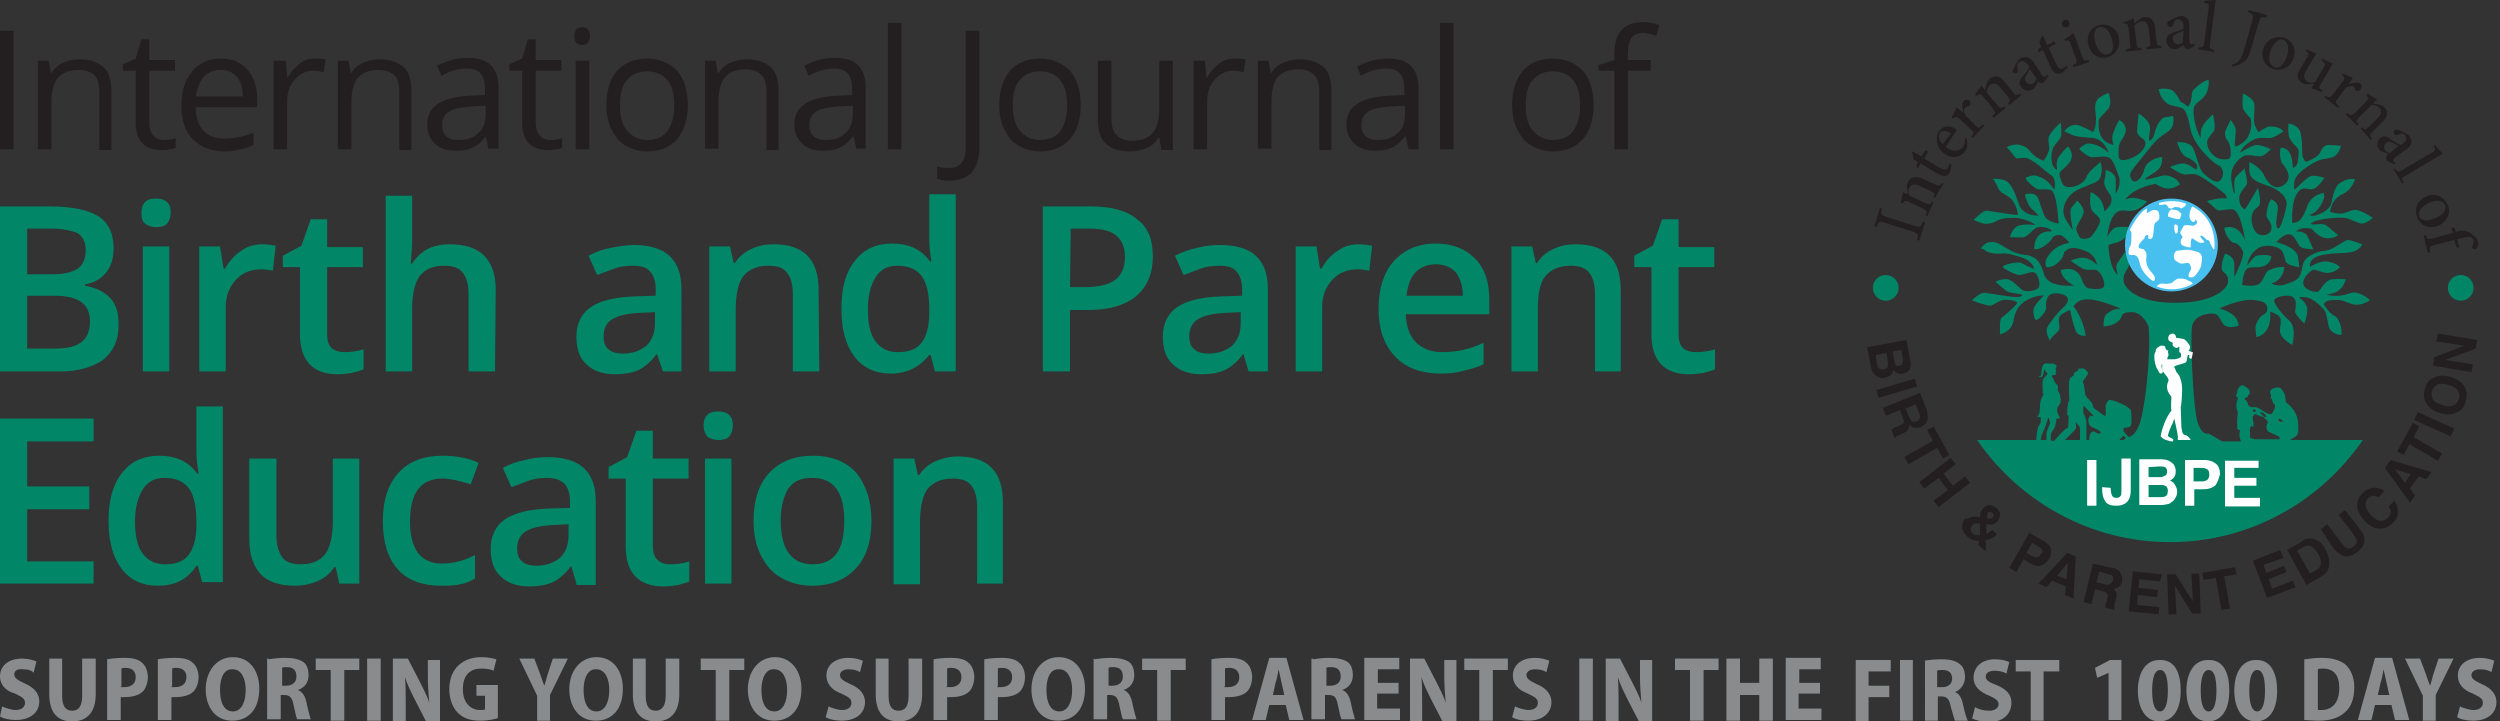 <?xml version="1.0" encoding="utf-8"?>
<!-- Generator: Adobe Illustrator 27.8.1, SVG Export Plug-In . SVG Version: 6.00 Build 0)  -->
<svg version="1.1" id="Layer_1" xmlns="http://www.w3.org/2000/svg" xmlns:xlink="http://www.w3.org/1999/xlink" x="0px" y="0px"
	 viewBox="0 0 350 101" style="enable-background:new 0 0 350 101;" xml:space="preserve">
<rect x="0" y="0" width="350" height="101" fill="#333333" stroke="none"/>
<style type="text/css">
	.st0{fill:#231F20;}
	.st1{fill:#018767;}
	.st2{fill:#48C0EF;}
	.st3{fill:#FFFFFF;}
	.st4{fill:#008666;}
	.st5{fill-rule:evenodd;clip-rule:evenodd;fill:#FFFFFF;}
	.st6{fill:#898B8D;}
</style>
<path class="st0" d="M0,20.9V4.3h1.9v16.6C1.9,20.9,0,20.9,0,20.9z"/>
<path class="st0" d="M13.9,20.9v-8.1c0-1-0.2-1.8-0.7-2.3C12.7,10.1,12,9.8,11,9.8c-1.3,0-2.3,0.4-2.9,1.1c-0.6,0.7-0.9,1.9-0.9,3.5
	v6.5H5.3V8.5h1.5l0.3,1.7h0.1c0.4-0.6,0.9-1.1,1.6-1.4c0.7-0.3,1.5-0.5,2.3-0.5c1.5,0,2.6,0.4,3.4,1.1c0.8,0.7,1.1,1.9,1.1,3.5V21
	h-1.7C13.9,21,13.9,20.9,13.9,20.9z"/>
<path class="st0" d="M22.9,19.6c0.3,0,0.7,0,1-0.1c0.3,0,0.6-0.1,0.7-0.2v1.4c-0.2,0.1-0.5,0.2-0.9,0.2C23.3,21,22.9,21,22.6,21
	c-2.4,0-3.6-1.3-3.6-3.8V9.9h-1.8V9L19,8.2l0.8-2.7h1.1v2.9h3.6v1.5h-3.6v7.3c0,0.8,0.2,1.3,0.5,1.7C21.8,19.4,22.3,19.6,22.9,19.6z
	"/>
<path class="st0" d="M31.4,21.2c-1.8,0-3.3-0.6-4.4-1.7s-1.6-2.7-1.6-4.7s0.5-3.6,1.5-4.8s2.3-1.8,4-1.8c1.6,0,2.8,0.5,3.7,1.5
	s1.4,2.4,1.4,4.1V15h-8.6c0,1.5,0.4,2.6,1.1,3.3c0.7,0.8,1.7,1.1,3,1.1s2.7-0.3,4-0.8v1.7c-0.7,0.3-1.3,0.5-1.9,0.6
	C33,21.1,32.3,21.2,31.4,21.2z M30.9,9.8c-1,0-1.8,0.3-2.4,1s-0.9,1.6-1.1,2.7H34c0-1.2-0.3-2.1-0.8-2.7
	C32.6,10.1,31.9,9.8,30.9,9.8z"/>
<path class="st0" d="M44.1,8.2c0.6,0,1.1,0,1.5,0.1l-0.3,1.8c-0.5-0.1-1-0.2-1.4-0.2c-1,0-1.9,0.4-2.6,1.2c-0.7,0.8-1.1,1.8-1.1,3.1
	v6.7h-1.9V8.5H40l0.2,2.3h0.1c0.5-0.8,1-1.4,1.7-1.9C42.6,8.4,43.3,8.2,44.1,8.2z"/>
<path class="st0" d="M55.9,20.9v-8.1c0-1-0.2-1.8-0.7-2.3C54.7,10.1,54,9.8,53,9.8c-1.3,0-2.3,0.4-2.9,1.1c-0.6,0.7-0.9,1.9-0.9,3.5
	v6.5h-1.9V8.5h1.5l0.3,1.7h0.1c0.4-0.6,0.9-1.1,1.6-1.4c0.7-0.3,1.5-0.5,2.3-0.5c1.5,0,2.6,0.4,3.4,1.1c0.8,0.7,1.1,1.9,1.1,3.5V21
	h-1.7L55.9,20.9L55.9,20.9z"/>
<path class="st0" d="M68.4,20.9L68,19.1l0,0c-0.6,0.8-1.2,1.3-1.9,1.6c-0.6,0.3-1.4,0.4-2.3,0.4c-1.2,0-2.2-0.3-2.9-1
	c-0.7-0.6-1.1-1.5-1.1-2.7c0-2.5,2-3.8,6-4l2.1-0.1v-0.8c0-1-0.2-1.7-0.6-2.2s-1.1-0.7-2-0.7c-1,0-2.2,0.3-3.5,1l-0.6-1.4
	c0.6-0.3,1.3-0.6,2-0.8s1.5-0.3,2.2-0.3c1.5,0,2.6,0.3,3.3,1c0.7,0.7,1.1,1.7,1.1,3.2v8.5h-1.4V20.9z M64.2,19.6
	c1.2,0,2.1-0.3,2.8-1c0.7-0.6,1-1.5,1-2.7v-1.1l-1.9,0.1c-1.5,0.1-2.6,0.3-3.2,0.7c-0.7,0.4-1,1.1-1,1.9c0,0.7,0.2,1.2,0.6,1.6
	C62.8,19.4,63.4,19.6,64.2,19.6z"/>
<path class="st0" d="M77,19.6c0.3,0,0.7,0,1-0.1c0.3,0,0.6-0.1,0.7-0.2v1.4c-0.2,0.1-0.5,0.2-0.9,0.2C77.4,21,77,21,76.7,21
	c-2.4,0-3.6-1.3-3.6-3.8V9.9h-1.8V9l1.8-0.8l0.8-2.7H75v2.9h3.6v1.5H75v7.3c0,0.8,0.2,1.3,0.5,1.7C75.9,19.4,76.4,19.6,77,19.6z"/>
<path class="st0" d="M80.4,5.1c0-0.4,0.1-0.7,0.3-1c0.2-0.2,0.5-0.3,0.8-0.3s0.6,0.1,0.8,0.3c0.2,0.2,0.3,0.5,0.3,0.9
	s-0.1,0.7-0.3,1c-0.2,0.2-0.5,0.3-0.8,0.3S80.9,6.2,80.7,6C80.5,5.8,80.4,5.5,80.4,5.1z M82.5,20.9h-1.9V8.5h1.9V20.9z"/>
<path class="st0" d="M96.3,14.7c0,2-0.5,3.6-1.5,4.8c-1,1.1-2.4,1.7-4.2,1.7c-1.1,0-2.1-0.3-3-0.8s-1.5-1.3-2-2.3s-0.7-2.1-0.7-3.4
	c0-2,0.5-3.6,1.5-4.8c1-1.1,2.4-1.7,4.2-1.7c1.7,0,3.1,0.6,4.2,1.7C95.8,11.1,96.3,12.7,96.3,14.7z M86.8,14.7c0,1.6,0.3,2.8,1,3.6
	s1.6,1.3,2.8,1.3c1.2,0,2.2-0.4,2.8-1.2c0.6-0.8,1-2,1-3.6s-0.3-2.8-1-3.6c-0.6-0.8-1.6-1.2-2.8-1.2c-1.2,0-2.2,0.4-2.8,1.2
	C87.1,11.9,86.8,13.1,86.8,14.7z"/>
<path class="st0" d="M107.3,20.9v-8.1c0-1-0.2-1.8-0.7-2.3s-1.2-0.8-2.2-0.8c-1.3,0-2.3,0.4-2.9,1.1c-0.6,0.7-0.9,1.9-0.9,3.5v6.5
	h-1.9V8.5h1.5l0.3,1.7h0.1c0.4-0.6,0.9-1.1,1.6-1.4c0.7-0.3,1.5-0.5,2.3-0.5c1.5,0,2.6,0.4,3.4,1.1c0.8,0.7,1.1,1.9,1.1,3.5V21h-1.7
	C107.3,21,107.3,20.9,107.3,20.9z"/>
<path class="st0" d="M119.9,20.9l-0.4-1.8h-0.1c-0.6,0.8-1.2,1.3-1.9,1.6c-0.6,0.3-1.4,0.4-2.3,0.4c-1.2,0-2.2-0.3-2.9-1
	s-1.1-1.5-1.1-2.7c0-2.5,2-3.8,6-4l2.1-0.1v-0.8c0-1-0.2-1.7-0.6-2.2s-1.1-0.7-2-0.7c-1,0-2.2,0.3-3.5,1l-0.6-1.4
	c0.6-0.3,1.3-0.6,2-0.8s1.5-0.3,2.2-0.3c1.5,0,2.6,0.3,3.3,1c0.7,0.7,1.1,1.7,1.1,3.2v8.5h-1.3C119.9,20.8,119.9,20.9,119.9,20.9z
	 M115.6,19.6c1.2,0,2.1-0.3,2.8-1s1-1.5,1-2.7v-1.1l-1.9,0.1c-1.5,0.1-2.6,0.3-3.2,0.7c-0.7,0.4-1,1.1-1,1.9c0,0.7,0.2,1.2,0.6,1.6
	C114.3,19.4,114.9,19.6,115.6,19.6z"/>
<path class="st0" d="M126.2,20.9h-1.9V3.2h1.9V20.9z"/>
<path class="st0" d="M132.9,25.3c-0.7,0-1.3-0.1-1.7-0.3v-1.7c0.5,0.2,1.1,0.2,1.7,0.2c0.8,0,1.3-0.2,1.7-0.7s0.6-1.1,0.6-2V4.3h1.9
	v16.5c0,1.4-0.4,2.6-1.1,3.4C135.3,24.9,134.2,25.3,132.9,25.3z"/>
<path class="st0" d="M151.3,14.7c0,2-0.5,3.6-1.5,4.8c-1,1.1-2.4,1.7-4.2,1.7c-1.1,0-2.1-0.3-3-0.8s-1.5-1.3-2-2.3s-0.7-2.1-0.7-3.4
	c0-2,0.5-3.6,1.5-4.8c1-1.1,2.4-1.7,4.2-1.7c1.7,0,3.1,0.6,4.2,1.7C150.8,11.1,151.3,12.7,151.3,14.7z M141.8,14.7
	c0,1.6,0.3,2.8,1,3.6s1.6,1.3,2.8,1.3s2.2-0.4,2.8-1.2c0.6-0.8,1-2,1-3.6s-0.3-2.8-1-3.6c-0.6-0.8-1.6-1.2-2.8-1.2s-2.2,0.4-2.8,1.2
	C142.1,11.9,141.8,13.1,141.8,14.7z"/>
<path class="st0" d="M155.6,8.5v8.1c0,1,0.2,1.8,0.7,2.3s1.2,0.8,2.2,0.8c1.3,0,2.3-0.4,2.9-1.1c0.6-0.7,0.9-1.9,0.9-3.5V8.5h1.9V21
	h-1.6l-0.3-1.7h-0.1c-0.4,0.6-0.9,1.1-1.6,1.4c-0.7,0.3-1.5,0.5-2.4,0.5c-1.5,0-2.7-0.4-3.4-1.1c-0.8-0.7-1.1-1.9-1.1-3.5V8.5H155.6
	z"/>
<path class="st0" d="M172.9,8.2c0.6,0,1.1,0,1.5,0.1l-0.3,1.8c-0.5-0.1-1-0.2-1.4-0.2c-1,0-1.9,0.4-2.6,1.2
	c-0.7,0.8-1.1,1.8-1.1,3.1v6.7h-1.9V8.5h1.6l0.2,2.3h0.1c0.5-0.8,1-1.4,1.7-1.9S172.1,8.2,172.9,8.2z"/>
<path class="st0" d="M184.7,20.9v-8.1c0-1-0.2-1.8-0.7-2.3s-1.2-0.8-2.2-0.8c-1.3,0-2.3,0.4-2.9,1.1s-0.9,1.9-0.9,3.5v6.5h-1.9V8.5
	h1.5l0.3,1.7h0.1c0.4-0.6,0.9-1.1,1.6-1.4c0.7-0.3,1.5-0.5,2.3-0.5c1.5,0,2.6,0.4,3.4,1.1c0.8,0.7,1.1,1.9,1.1,3.5V21h-1.7
	L184.7,20.9L184.7,20.9z"/>
<path class="st0" d="M197.2,20.9l-0.4-1.8h-0.1c-0.6,0.8-1.2,1.3-1.9,1.6c-0.6,0.3-1.4,0.4-2.3,0.4c-1.2,0-2.2-0.3-2.9-1
	s-1.1-1.5-1.1-2.7c0-2.5,2-3.8,6-4l2.1-0.1v-0.8c0-1-0.2-1.7-0.6-2.2c-0.4-0.5-1.1-0.7-2-0.7c-1,0-2.2,0.3-3.5,1L190,9.3
	c0.6-0.3,1.3-0.6,2-0.8s1.5-0.3,2.2-0.3c1.5,0,2.6,0.3,3.3,1s1.1,1.7,1.1,3.2v8.5H197.2z M192.9,19.6c1.2,0,2.1-0.3,2.8-1
	c0.7-0.6,1-1.5,1-2.7v-1.1l-1.9,0.1c-1.5,0.1-2.6,0.3-3.2,0.7c-0.7,0.4-1,1.1-1,1.9c0,0.7,0.2,1.2,0.6,1.6
	C191.6,19.4,192.2,19.6,192.9,19.6z"/>
<path class="st0" d="M203.5,20.9h-1.9V3.2h1.9V20.9z"/>
<path class="st0" d="M223.1,14.7c0,2-0.5,3.6-1.5,4.8c-1,1.1-2.4,1.7-4.2,1.7c-1.1,0-2.1-0.3-3-0.8s-1.5-1.3-2-2.3s-0.7-2.1-0.7-3.4
	c0-2,0.5-3.6,1.5-4.8c1-1.1,2.4-1.7,4.2-1.7c1.7,0,3.1,0.6,4.2,1.7C222.6,11.1,223.1,12.7,223.1,14.7z M213.6,14.7
	c0,1.6,0.3,2.8,1,3.6s1.6,1.3,2.8,1.3s2.2-0.4,2.8-1.2c0.6-0.8,1-2,1-3.6s-0.3-2.8-1-3.6c-0.6-0.8-1.6-1.2-2.8-1.2s-2.2,0.4-2.8,1.2
	C213.9,11.9,213.6,13.1,213.6,14.7z"/>
<path class="st0" d="M231.1,9.9h-3.2v11H226v-11h-2.2V9.1l2.2-0.7V7.7c0-3.1,1.3-4.6,4-4.6c0.7,0,1.4,0.1,2.3,0.4L231.9,5
	c-0.7-0.2-1.4-0.4-1.9-0.4c-0.7,0-1.2,0.2-1.6,0.7c-0.3,0.5-0.5,1.2-0.5,2.3v0.8h3.2L231.1,9.9L231.1,9.9z"/>
<g>
	<path class="st1" d="M0,28.9h6.9c3.2,0,5.5,0.5,6.9,1.4s2.1,2.4,2.1,4.4c0,1.4-0.3,2.5-1,3.4s-1.7,1.5-3,1.7V40
		c1.6,0.3,2.8,0.9,3.6,1.8c0.8,0.9,1.1,2.1,1.1,3.7c0,2.1-0.7,3.7-2.2,4.9c-1.4,1-3.5,1.6-6,1.6H0V28.9z M3.8,38.4h3.6
		c1.6,0,2.7-0.3,3.5-0.8c0.7-0.5,1.1-1.4,1.1-2.6c0-1.1-0.4-1.9-1.2-2.4C10,32.3,8.8,32,7.1,32H3.8V38.4z M3.8,41.5v7.3h4
		c1.6,0,2.8-0.3,3.6-0.9c0.8-0.6,1.2-1.6,1.2-2.9c0-1.2-0.4-2.1-1.2-2.7c-0.8-0.6-2.1-0.9-3.8-0.9H3.8V41.5z"/>
	<path class="st1" d="M19.8,29.8c0-0.7,0.2-1.2,0.5-1.5c0.4-0.4,0.9-0.5,1.6-0.5s1.2,0.2,1.5,0.5c0.4,0.4,0.5,0.9,0.5,1.5
		s-0.2,1.1-0.5,1.5c-0.4,0.4-0.9,0.5-1.5,0.5c-0.7,0-1.2-0.2-1.6-0.5S19.8,30.5,19.8,29.8z M23.7,52H20V34.5h3.7V52z"/>
	<path class="st1" d="M36.7,34.2c0.7,0,1.4,0.1,1.9,0.2l-0.4,3.5c-0.5-0.1-1.1-0.2-1.6-0.2c-1.5,0-2.7,0.5-3.6,1.5
		c-0.9,1-1.4,2.2-1.4,3.8v9h-3.7V34.5h2.9l0.5,3.1h0.2c0.6-1,1.3-1.9,2.3-2.5C34.6,34.5,35.6,34.2,36.7,34.2z"/>
	<path class="st1" d="M48.2,49.3c0.9,0,1.8-0.1,2.7-0.4v2.8c-0.4,0.2-0.9,0.3-1.6,0.5c-0.6,0.1-1.3,0.2-2,0.2
		c-3.5,0-5.3-1.9-5.3-5.6v-9.4h-2.4v-1.6l2.6-1.4l1.3-3.7h2.3v3.9h5v2.8h-5v9.4c0,0.9,0.2,1.6,0.7,2C46.9,49.1,47.5,49.3,48.2,49.3z
		"/>
	<path class="st1" d="M69.3,52h-3.7V41.2c0-1.4-0.3-2.4-0.8-3c-0.5-0.7-1.4-1-2.6-1c-1.6,0-2.7,0.5-3.4,1.4s-1.1,2.5-1.1,4.7V52H54
		V27.4h3.7v6.3c0,1-0.1,2.1-0.2,3.2h0.2c0.5-0.8,1.2-1.5,2.1-2c0.9-0.5,2-0.7,3.2-0.7c4.2,0,6.4,2.1,6.4,6.4L69.3,52L69.3,52z"/>
	<path class="st1" d="M92.8,52L92,49.6h-0.1c-0.8,1.1-1.7,1.8-2.5,2.2c-0.9,0.4-2,0.6-3.3,0.6c-1.7,0-3.1-0.5-4-1.4
		c-1-0.9-1.4-2.2-1.4-3.9c0-1.8,0.7-3.2,2-4.1c1.3-0.9,3.4-1.4,6.1-1.5l3-0.1v-0.9c0-1.1-0.3-2-0.8-2.5c-0.5-0.6-1.3-0.8-2.4-0.8
		c-0.9,0-1.8,0.1-2.6,0.4c-0.8,0.3-1.6,0.6-2.4,0.9l-1.2-2.7c0.9-0.5,2-0.9,3.1-1.1s2.2-0.4,3.2-0.4c2.2,0,3.9,0.5,5,1.5
		s1.7,2.5,1.7,4.6V52H92.8z M87.2,49.5c1.4,0,2.4-0.4,3.3-1.1c0.8-0.8,1.2-1.8,1.2-3.2v-1.5l-2.2,0.1c-1.8,0.1-3,0.4-3.8,0.9
		s-1.2,1.3-1.2,2.4c0,0.8,0.2,1.4,0.7,1.8C85.6,49.3,86.3,49.5,87.2,49.5z"/>
	<path class="st1" d="M114.7,52H111V41.2c0-1.4-0.3-2.4-0.8-3c-0.5-0.7-1.4-1-2.6-1c-1.6,0-2.7,0.5-3.5,1.4
		c-0.7,0.9-1.1,2.5-1.1,4.7V52h-3.7V34.5h2.9l0.5,2.3h0.2c0.5-0.8,1.3-1.5,2.2-1.9c1-0.5,2-0.7,3.2-0.7c4.2,0,6.3,2.1,6.3,6.4
		L114.7,52L114.7,52z"/>
	<path class="st1" d="M124.7,52.3c-2.2,0-3.9-0.8-5.1-2.4c-1.2-1.6-1.8-3.8-1.8-6.7s0.6-5.1,1.9-6.7c1.2-1.6,3-2.4,5.2-2.4
		c2.3,0,4.1,0.8,5.3,2.5h0.2c-0.2-1.3-0.3-2.2-0.3-3v-6.4h3.7V52h-2.9l-0.6-2.3h-0.2C128.7,51.4,127,52.3,124.7,52.3z M125.7,49.3
		c1.5,0,2.6-0.4,3.3-1.3c0.7-0.9,1.1-2.3,1.1-4.2v-0.5c0-2.2-0.4-3.8-1.1-4.7c-0.7-0.9-1.8-1.4-3.4-1.4c-1.3,0-2.3,0.5-3,1.6
		s-1.1,2.6-1.1,4.5s0.3,3.4,1,4.4C123.3,48.8,124.3,49.3,125.7,49.3z"/>
	<path class="st1" d="M161.4,35.9c0,2.4-0.8,4.3-2.4,5.6c-1.6,1.3-3.8,1.9-6.8,1.9h-2.4V52H146V28.9h6.7c2.9,0,5.1,0.6,6.5,1.8
		C160.7,31.8,161.4,33.5,161.4,35.9z M149.8,40.2h2c1.9,0,3.4-0.3,4.3-1s1.4-1.7,1.4-3.2c0-1.3-0.4-2.3-1.2-3s-2.1-1-3.8-1h-2.6
		L149.8,40.2L149.8,40.2z"/>
	<path class="st1" d="M174.8,52l-0.7-2.4H174c-0.8,1.1-1.7,1.8-2.5,2.2c-0.9,0.4-2,0.6-3.3,0.6c-1.7,0-3.1-0.5-4-1.4
		c-1-0.9-1.4-2.2-1.4-3.9c0-1.8,0.7-3.2,2-4.1s3.4-1.4,6.1-1.5l3-0.1v-0.9c0-1.1-0.3-2-0.8-2.5c-0.5-0.6-1.3-0.8-2.4-0.8
		c-0.9,0-1.8,0.1-2.6,0.4c-0.8,0.3-1.6,0.6-2.4,0.9l-1.2-2.7c1-0.5,2-0.9,3.1-1.1c1.1-0.3,2.2-0.4,3.2-0.4c2.2,0,3.9,0.5,5,1.5
		s1.7,2.5,1.7,4.6V52H174.8z M169.2,49.5c1.4,0,2.4-0.4,3.3-1.1c0.8-0.8,1.2-1.8,1.2-3.2v-1.5l-2.2,0.1c-1.8,0.1-3,0.4-3.8,0.9
		s-1.2,1.3-1.2,2.4c0,0.8,0.2,1.4,0.7,1.8C167.6,49.3,168.3,49.5,169.2,49.5z"/>
	<path class="st1" d="M190.2,34.2c0.7,0,1.4,0.1,1.9,0.2l-0.4,3.5c-0.5-0.1-1.1-0.2-1.6-0.2c-1.5,0-2.7,0.5-3.6,1.5
		c-0.9,1-1.4,2.2-1.4,3.8v9h-3.7V34.5h2.9l0.5,3.1h0.2c0.6-1,1.3-1.9,2.3-2.5C188.1,34.5,189.1,34.2,190.2,34.2z"/>
	<path class="st1" d="M201.7,52.3c-2.7,0-4.9-0.8-6.4-2.4c-1.5-1.6-2.3-3.8-2.3-6.6c0-2.9,0.7-5.1,2.1-6.7c1.4-1.6,3.4-2.5,5.9-2.5
		c2.3,0,4.1,0.7,5.5,2.1s2,3.3,2,5.8v2h-11.7c0.1,1.7,0.5,3,1.4,3.9s2.1,1.4,3.7,1.4c1,0,2-0.1,2.9-0.3s1.8-0.5,2.9-1v3
		c-0.9,0.4-1.8,0.7-2.8,0.9C203.9,52.2,202.9,52.3,201.7,52.3z M201,37c-1.2,0-2.1,0.4-2.8,1.1c-0.7,0.7-1.1,1.8-1.3,3.3h7.9
		c0-1.4-0.4-2.5-1-3.3C203.1,37.4,202.2,37,201,37z"/>
	<path class="st1" d="M227,52h-3.7V41.2c0-1.4-0.3-2.4-0.8-3c-0.5-0.7-1.4-1-2.6-1c-1.6,0-2.7,0.5-3.5,1.4s-1.1,2.5-1.1,4.7V52h-3.7
		V34.5h2.9l0.5,2.3h0.2c0.5-0.8,1.3-1.5,2.2-1.9c1-0.5,2-0.7,3.2-0.7c4.2,0,6.3,2.1,6.3,6.4V52H227z"/>
	<path class="st1" d="M237.4,49.3c0.9,0,1.8-0.1,2.7-0.4v2.8c-0.4,0.2-0.9,0.3-1.6,0.5c-0.6,0.1-1.3,0.2-2,0.2
		c-3.5,0-5.3-1.9-5.3-5.6v-9.4h-2.4v-1.6l2.6-1.4l1.3-3.7h2.3v3.9h5v2.8h-5v9.4c0,0.9,0.2,1.6,0.7,2
		C236.1,49.1,236.7,49.3,237.4,49.3z"/>
	<path class="st1" d="M13.1,81.7H0V58.6h13.1v3.2H3.8v6.3h8.7v3.2H3.8v7.3h9.3V81.7z"/>
	<path class="st1" d="M22.1,82c-2.2,0-3.9-0.8-5.1-2.4s-1.8-3.8-1.8-6.7c0-2.9,0.6-5.1,1.9-6.7c1.2-1.6,3-2.4,5.2-2.4
		c2.3,0,4.1,0.8,5.3,2.5h0.2c-0.2-1.3-0.3-2.2-0.3-3v-6.4h3.7v24.6h-2.9l-0.6-2.3h-0.2C26.2,81.2,24.4,82,22.1,82z M23.1,79
		c1.5,0,2.6-0.4,3.3-1.3c0.7-0.9,1.1-2.3,1.1-4.2V73c0-2.2-0.4-3.8-1.1-4.7c-0.7-0.9-1.8-1.4-3.4-1.4c-1.3,0-2.3,0.5-3,1.6
		s-1.1,2.6-1.1,4.5s0.3,3.4,1,4.4C20.7,78.5,21.7,79,23.1,79z"/>
	<path class="st1" d="M47.5,81.7L47,79.4h-0.2c-0.5,0.8-1.3,1.5-2.2,1.9s-2,0.7-3.3,0.7c-2.1,0-3.7-0.5-4.8-1.6
		c-1-1.1-1.6-2.7-1.6-4.8V64.2h3.8V75c0,1.3,0.3,2.3,0.8,3s1.4,1,2.6,1c1.6,0,2.7-0.5,3.4-1.4s1.1-2.5,1.1-4.7v-8.7h3.7v17.5
		C50.3,81.7,47.5,81.7,47.5,81.7z"/>
	<path class="st1" d="M61.7,82c-2.6,0-4.7-0.8-6-2.3c-1.4-1.5-2.1-3.8-2.1-6.7c0-2.9,0.7-5.2,2.2-6.8c1.4-1.6,3.5-2.4,6.2-2.4
		c1.8,0,3.5,0.3,5,1l-1.1,3c-1.6-0.5-2.9-0.8-4-0.8c-3,0-4.5,2-4.5,6c0,2,0.4,3.4,1.1,4.4c0.8,1,1.9,1.5,3.3,1.5
		c1.7,0,3.2-0.4,4.7-1.2V81c-0.7,0.4-1.4,0.7-2.1,0.8C63.7,82,62.7,82,61.7,82z"/>
	<path class="st1" d="M80.7,81.7L80,79.3h-0.1c-0.8,1.1-1.7,1.8-2.5,2.2c-0.9,0.4-2,0.6-3.3,0.6c-1.7,0-3.1-0.5-4-1.4
		c-1-0.9-1.4-2.2-1.4-3.9c0-1.8,0.7-3.2,2-4.1s3.4-1.4,6.1-1.5l3-0.1v-0.9c0-1.1-0.3-2-0.8-2.5s-1.3-0.8-2.4-0.8
		c-0.9,0-1.8,0.1-2.6,0.4c-0.8,0.3-1.6,0.6-2.4,0.9l-1.2-2.7c0.9-0.5,2-0.9,3.1-1.1c1.1-0.3,2.2-0.4,3.2-0.4c2.2,0,3.9,0.5,5,1.5
		s1.7,2.5,1.7,4.6v11.8h-2.7C80.7,81.9,80.7,81.7,80.7,81.7z M75.1,79.2c1.4,0,2.4-0.4,3.3-1.1c0.8-0.8,1.2-1.8,1.2-3.2v-1.5
		l-2.2,0.1c-1.8,0.1-3,0.4-3.8,0.9s-1.2,1.3-1.2,2.4c0,0.8,0.2,1.4,0.7,1.8C73.5,79,74.2,79.2,75.1,79.2z"/>
	<path class="st1" d="M93.8,79c0.9,0,1.8-0.1,2.7-0.4v2.8c-0.4,0.2-0.9,0.3-1.6,0.5c-0.6,0.1-1.3,0.2-2,0.2c-3.5,0-5.3-1.9-5.3-5.6
		V67h-2.4v-1.6l2.6-1.4l1.3-3.7h2.3v3.9h5V67h-5v9.4c0,0.9,0.2,1.6,0.7,2C92.5,78.8,93,79,93.8,79z"/>
	<path class="st1" d="M98.5,59.6c0-0.7,0.2-1.2,0.5-1.5c0.4-0.4,0.9-0.5,1.6-0.5s1.2,0.2,1.5,0.5c0.4,0.4,0.5,0.9,0.5,1.5
		s-0.2,1.1-0.5,1.5c-0.4,0.4-0.9,0.5-1.5,0.5c-0.7,0-1.2-0.2-1.6-0.5C98.7,60.7,98.5,60.2,98.5,59.6z M102.4,81.7h-3.7V64.2h3.7
		V81.7z"/>
	<path class="st1" d="M122,72.9c0,2.9-0.7,5.1-2.2,6.7s-3.5,2.4-6.1,2.4c-1.6,0-3.1-0.4-4.3-1.1c-1.3-0.7-2.2-1.8-2.9-3.2
		c-0.7-1.4-1-3-1-4.8c0-2.8,0.7-5.1,2.2-6.7s3.5-2.4,6.2-2.4c2.5,0,4.5,0.8,6,2.4C121.3,68,122,70.2,122,72.9z M109.3,72.9
		c0,4,1.5,6.1,4.5,6.1s4.4-2,4.4-6.1c0-4-1.5-6-4.5-6c-1.6,0-2.7,0.5-3.4,1.6C109.7,69.5,109.3,71,109.3,72.9z"/>
	<path class="st1" d="M140.5,81.7h-3.7V71c0-1.4-0.3-2.4-0.8-3c-0.5-0.7-1.4-1-2.6-1c-1.6,0-2.7,0.5-3.5,1.4
		c-0.7,0.9-1.1,2.5-1.1,4.7v8.7h-3.7V64.2h2.9l0.5,2.3h0.2c0.5-0.8,1.3-1.5,2.2-1.9s2-0.7,3.2-0.7c4.2,0,6.3,2.1,6.3,6.4v11.4H140.5
		z"/>
</g>
<g>
	<g>
		<g>
			<path class="st1" d="M327.2,42c1,0,0.8,0.2,2.2,0.6c1.3,0.3,2.4-0.6,2.4-0.6s-0.9-0.8-1.8-1s-1.2,0.3-2.5,0.4
				c-1.3,0.1-1.8-0.2-1.8-0.2c2.3,0,2.7-2.1,2.7-2.1s-1-0.1-1.9,0c-1,0.1-1.6,1.5-1.9,1.7s-1.8-0.1-2.1-0.9
				c-0.3-0.8,0.8-1.9,1.3-2.1c0.4-0.2,1.3,0.5,2.2,0.4c1-0.1,1.6-0.8,1.6-0.8c-0.5-0.5-1.4-0.8-2.1-0.8c-0.8,0-1.8,0.6-2,0.7
				c-0.2,0.1-0.1-0.3-0.1-0.3c0.2-1.5,3-1.5,5-1.6s2.3-1.2,2.3-1.2s-1.5-0.6-2-0.6s-2,1.4-3.2,1.5c-1.3,0.1-2.4,0.8-2.8,1.3
				s-0.3,1-0.6,1.9c-0.3,1-1.1,1.1-2.1,1.5c-1.1,0.4-2-0.1-2-0.1c1.8-0.6,1.8-2.3,1.8-2.3c-0.6-0.1-1.4,0.1-2.1,0.4
				c-0.6,0.2-0.8,1.6-1.5,2s-2.3,0.1-2.3,0.1s0.1-1.7,0.6-2.2s1.3-0.1,2.3-0.4c1.1-0.3,1.2-1.4,1.2-1.4c-0.4-0.3-1.7-0.2-2.1-0.1
				c-0.4,0.1-1.3,1.4-1.3,1.4s0.1-1.3,1.2-2.2c1.1-1,2.8-0.5,3.3-0.2c0.5,0.2,0.7,1.1,0.9,1.8c0.2,0.6,1.9,0.8,1.9,0.8
				s0-0.2-0.2-1.5s-3-2-3-2s1-1.2,1.8-1.1c0.8,0.1,1.1,1.3,1.5,1.7c0.3,0.4,1.9,0.4,1.9,0.4c-0.2-0.2-0.5-1.2-0.9-1.9
				s-1.6-0.6-1.6-0.6c0.9-0.7,1.7-0.4,2.1-0.4c0.4,0.1,0.5,0.7,1.6,1.2c1.2,0.5,2.3-0.3,2.3-0.3c-0.3,0-1.5-1.4-2.1-1.5
				s-1.5,0.1-1.7,0s0.1-0.2,0.1-0.2c0.6-0.6,3.9-0.8,4.6-0.7c0.7,0.1,1.8,0.8,2.4,0.8s1.5-0.8,1.5-0.8s-1.8-1.2-2.5-1.1
				c-0.7,0-1.2,0.5-2.1,0.5c-1,0-1.4-0.3-1.4-0.3c0.3-1.5,1-2.1,2.1-2.6c1-0.6,1.4-1.9,1.4-1.9c-0.9-0.2-1.8,0.3-2.2,0.6
				c-0.5,0.3-0.9,1.5-1.1,2.7c-0.3,1.2-1.8,1.6-2.3,1.8c-0.5,0.1-0.8-0.1-0.8-0.1c1.4-0.4,2-2.1,2.1-2.5c0-0.4-0.1-0.6-0.1-0.6
				c-1.5,0.3-2.1,1.3-2.3,1.9s-0.6,1.6-1.1,2c-0.6,0.4-1,0.3-1,0.3c-0.1-3.3,0.6-4.1,1.1-4.6c0.6-0.4,0.9-0.1,1.7-0.1
				c0.8-0.1,1.7-1.6,1.7-1.6s-1.4-0.5-2-0.2s-2.1,1.8-2.1,1.8s-0.2,0.3-0.1-1s2.5-2.6,3.1-2.9s0.9-0.3,2-0.5s1.5-1.7,1.4-1.7
				s-1.2-0.1-1.8-0.1c-0.6,0.1-0.8,0.5-1.1,1.1s-1.5,1.1-1.8,1.2s-0.4-0.1-0.6-0.6s0-2-0.3-3.3s-1.7-1.4-1.7-1.4s-0.1,0.7,0,1.5
				c0,0.8,1.1,1.7,1.3,2c0.2,0.2,0.1,0.9,0,1.7c0,0.8-0.7,1-0.7,1c-0.1-3.2-1.7-2.8-1.7-2.8c-0.2,0.6-0.1,1.9,0.3,2.3
				s0.9,1.3,0.8,1.9c-0.1,0.7-0.8,1.2-1.4,1.3c-0.6,0.1-1.4-0.3-2-1.6c-0.6-1.3-2.1-1.9-2.1-1.9s0,0,0,0.9s0.1,1.6,2.3,2.3
				c2.2,0.7,2.7,1.7,2.9,2.3c0.2,0.6-0.7,3.4-1,3.7c-0.3,0.2-0.3,0.1-0.4-0.4s0.2-1.8,0.2-2.5s-0.9-1.1-0.9-1.1
				c-0.5,0.4-0.7,1.9-0.7,2.3s0.8,0.9,0.7,1.8c-0.1,0.9-1.1,1.1-1.8,0.8c-0.7-0.3-1.2-1.8-0.9-2.8c0.3-1,1-0.8,1.1-1.6
				c0.1-0.7-0.3-2.1-0.3-2.1s-1.3,2.3-1.6,2.7c-0.3,0.5-0.4,0.2-0.4,0.2c-0.6-0.4-0.6-1.1-0.6-1.6s0.7-1.3,1-1.7
				c0.3-0.5-0.3-2.3-0.3-2.3s-0.8,0.8-1.2,1.2c-0.4,0.5-0.1,2.2-0.1,2.2s-0.2,0.4-0.5-1.6c-0.3-2.1,1-3.1,1.6-3.5s1.8,0,2.4,0
				s1.5-1,1.5-1s-1.1-0.6-1.9-0.6s-2.4,1.1-2.4,1.1c0.3-1,1.7-1.8,2.3-2c0.6-0.2,1.7,0,2.1-0.1c0.5-0.1,1.7-0.9,1.7-0.9
				c-0.5-0.6-1.4-0.7-1.9-0.7s-1.6,0.8-1.6,0.8s-0.2-0.2-0.5-0.9c-0.3-0.7,0-2.1-0.1-3s-1.6-1.5-1.6-1.5s-0.1,1.5,0,2
				s1.1,1.5,1.1,1.5c0.2,1.1,0,1.8-0.4,2.6c-0.4,0.8-1.7,1.4-1.8,1.3c-0.1-0.1,0.1-1.8,0.1-2.3s-0.7-1.4-0.7-1.4s-0.7,1.3-0.8,1.7
				c0,0.4,0,0.8,0.3,1.1c0.3,0.4,0.5,0.9,0.5,1.7c0,0.8,0,1.1-1.2,1s-2-1.3-2.1-2.1c-0.1-0.8,0.5-1.2,0.9-1.8
				c0.4-0.5-0.1-2.4-0.1-2.4s-1,0.9-1.4,1.6s-0.3,1.7-0.3,1.7c-0.2-0.2-0.9-1.8-1-3.4s0.7-1.4,1.5-2.4s0.6-2.3,0.6-2.3
				c-0.6,0-1.9,1.1-2.2,1.5c-0.2,0.4-0.1,0.7-0.3,1.5s-0.5,0.7-0.5,0.7c-0.2-0.3-1-0.7-1-0.7s0-0.3-0.7-1.2s-2.3-0.5-2.3-0.5
				l0.1,0.3c0.1,0.8,0.9,1.6,1.3,1.8s1.6,0.4,1.8,0.5c0.2,0.1,0.8,0.3,1.2,2.7c0.4,2.5,3.2,5,3.9,5.3s1,1.3,0.4,2.1
				c-0.6,0.7-1.7-0.3-2.4-0.9c-0.7-0.7-1-2.7-1.5-3.6c-0.4-0.9-2.2-0.8-2.2-0.8s0.5,1.8,1.3,2.1c0.8,0.3,1.3,0.8,1.4,1
				c0.2,0.2,0.1,0.7-0.1,0.7s-0.8-0.7-1.6-0.8c-0.8-0.1-2,0.5-2,0.5s1.3,0.9,1.9,1c0.5,0.1,0.8-0.1,1.6,0c0.7,0,4.1,2.6,4.3,2.9
				c0.2,0.3,0.1,0.5,0.1,0.5c-0.6-0.2-2.9,0.3-2.7,0.4c0.2,0.1,1.2,1.1,1.4,1.2c0.3,0.2,0.9-0.1,2.1-0.1s1.8,4.3,1.8,4.3
				c-1.1-2.5-2.9-1.7-2.9-1.7c0,0.7,0.8,2,1.3,2.1c0.5,0,1,0.5,1.3,1.2s-1.2,3.6-1.2,3.6s0-0.6,0-1.8s-1.3-1.5-1.3-1.5
				s-0.9,2.1-0.2,2.6c0.7,0.5,0.7,1.1,0.6,1.5c-0.1,0.6-1.5,2.7-7,2.8c-5.6,0.1-7.5-2-7.6-3.1c-0.1-1.2,0.6-1.4,0.8-2.3
				c0.2-0.9-0.6-1.7-0.6-1.7s-0.8,1.1-1.1,1.6c-0.3,0.4,0.1,1.6,0.1,1.6c-1.1-0.8-1.3-3.5-1.3-4s0.8-0.2,1.9-0.9
				c1.1-0.6,0.9-1.8,0.9-1.8s-0.8-0.1-1.6,0c-0.8,0.1-1.4,1.4-1.4,1.4c0.3-2.1,0.8-4,2.6-3.7c1.9,0.3,3-1.3,3-1.3s-0.1-0.1-1.3-0.4
				c-1.2-0.3-1.8,0.2-1.8,0.2c1.1-1.6,3.5-2.1,4-2.2s0.3,0.1,1.4,0.5c1.2,0.4,2.3-0.5,2.3-0.5c-0.4-0.9-1.7-1.4-2.5-1.2
				c-0.8,0.2-2.5,0.7-2.4,0.5c0-0.2,1.3-0.8,1.9-1.4s0.5-1.7,0.5-1.7c-0.8,0-2.2,0.6-2.5,1.7c-0.2,1.1-1.3,2.3-1.8,1.4
				s0-1.1,1.7-3.3s2.1-2.5,3.3-3.3c1.3-0.8,0.8-2.3,0.8-2.3s-0.1,0.1-1,0.2s-1.5,1.8-1.6,2.4c-0.1,0.5-0.6,1-0.7,0.9s0-0.4,0.1-1.6
				c0.2-1.2-1.6-2.2-1.6-2.2s-0.2,2-0.2,2.5s0.6,0.9,0.9,1.1c0.3,0.3,0.5,0.8-0.3,1.7c-0.8,0.9-2.2,1.3-2.8,1.2
				c-0.5-0.1-0.4-0.6-0.4-1.6s0.9-1.5,1-2.5s-0.9-1.5-0.9-1.5s-0.5,0.8-0.8,1.7c-0.4,0.9,0,1.8,0,1.8c-2.3-0.5-2.1-2.7-2.1-3.3
				c0-0.5,0.7-1,1.3-1.7c0.7-0.7,0.1-2.3,0.1-2.3s-0.5,0.2-1,0.5s-1.1,0.6-0.8,2.5c0.2,1.9-0.4,2.5-0.4,2.5s-0.4-0.3-1.8-0.9
				c-1.4-0.5-2.2,0.8-2.2,0.8s0.5,0.2,1.1,0.5c0.6,0.2,1,0.3,2.8,0.4c1.8,0.2,2.3,2.1,2.3,2.1c-1.3-1.2-2.4-1.3-2.9-1.3
				c-0.4,0-1.2,0.7-1.2,0.7c0,0.2,1,1,1.6,1.2c0.5,0.1,1.7-0.2,2.4,0c0.7,0.2,1,1.3,1.5,2.6c0.5,1.3-0.4,2.5-0.4,2.5s0-0.7,0-1.9
				c0-1.1-1.4-1.4-1.4-1.4s0,0.6-0.1,1.1s-0.4,0.8,0.6,2.2c1,1.3-0.7,2.5-0.7,2.5c-0.1-2.1-1.9-2.7-1.9-2.7s-0.2,1.3,0,2.1
				c0.1,0.8,1.2,1.2,1.3,1.8c0.1,0.6-1,2.1-1.3,2.4c-0.3,0.2-0.9,0.3-1.3,0.2c-0.3-0.1-0.5-0.6-0.7-1.2s1-1.8,1-2.5
				c0.1-0.7-0.9-1.6-0.9-1.6s-0.5,0.6-0.8,1c-0.4,0.4,0.2,3.1,0.2,3.1s-0.2-0.2-0.9-1.3c-0.7-1.1-0.5-2.2,0.3-3.3
				c0.8-1.1,2.5-1.5,3.8-2.1s0.7-2.8,0.7-2.8s-1.8,1.3-2,2.1c-0.3,0.8-1.4,1.4-2.4,1.4c-0.9,0-1-0.5-1.3-1.4s0.3-0.8,1.3-2
				c0.9-1.2-0.2-2.3-0.2-2.3s-1.1,1.1-1.4,1.7s-0.1,1.6-0.1,1.6c-1-0.4-0.9-2.3-0.6-3s0.9-1.1,1.1-1.6s0-2,0-2
				c-0.3,0.1-1.5,1.5-1.6,1.8c-0.2,0.3-0.1,1.1,0,1.6s-0.7,1.9-0.8,1.9c-0.1,0-1.1-0.4-1.7-1.1s-0.8-0.9-1.6-1.1
				c-0.7-0.2-2,0.2-1.8,0.4c0.3,0.2,1,1.2,1.2,1.4s0.2,0,1.2,0c1.1,0,2.8,1.8,3.7,2.4c0.9,0.5,0.5,2.1,0.5,2.1
				c-0.9-1.5-1.9-1.8-2.5-2s-1.5,0.3-1.5,0.3c0,0.4,1.3,1.5,1.7,1.6c0.3,0.1,0.9-0.1,1.8,0.1s1.1,4.7,1.1,4.7s-1-0.1-1.7-0.7
				c-0.6-0.6-0.9-2.7-1.4-3.2s-1.6-0.2-1.6-0.2c0,0.4,0.6,1.9,1,2.1c0.4,0.3,0.9,0.9,0.9,0.9c-0.8,0-2.3-0.2-2.8-1.7
				s-0.8-2.2-1.4-2.9c-0.6-0.7-2.4-0.6-2.2-0.5c0.3,0.1,0.6,1.1,0.9,1.5c0.3,0.5,1.3,0.8,1.8,1.4s1,2.1,0.7,2.1
				c-0.4,0-3.5-0.5-4.2-0.6c-0.6-0.1-1.9,1.3-1.9,1.3s0.9,0.4,1.4,0.5c0.4,0.1,1.2,0,1.7-0.3s1.1-0.5,2.6-0.5c1.6,0,3,1,3,1
				s-1.5-0.2-2.4,0.1c-0.9,0.3-1.2,1.6-1.2,1.6s1.6,0.1,2,0s1.1-0.9,1.5-1.2c0.3-0.3,1.2-0.3,1.9,0c0.7,0.3,0.3,0.4,0.3,0.4
				c-2.5-0.1-2.3,2.5-2.3,2.5c1.2,0.1,2.4-1.3,2.5-1.5c0-0.2,0.4-0.5,1-0.5s1.4,1.1,1.4,1.1c-1.6,0.3-2.4,1-3,1.9s-0.2,1.5-0.2,1.5
				c1.4,0.1,2.2-1.3,2.3-1.5c0.1-0.2,0.2-0.6,0.2-0.6c0.8-0.9,1.9-0.6,3.1-0.1c1.3,0.5,1.5,1.9,1.5,1.9s-0.9-0.9-1.8-1
				s-1.9,0.4-1.9,0.4s1.2,0.9,1.7,1.1c0.5,0.3,1.2,0.1,1.8,0.2c0.6,0.1,1.2,1.3,1.2,2.1c0,0.7-1.2,0.6-2,0.5c-0.7,0-1-0.9-1.2-1.4
				s-0.5-0.9-1.1-1.2c-0.5-0.3-1.8,0-1.8,0c0.1,1.3,1.8,2.2,1.9,2.2c-1.1,0-3.8,0.2-4.3-1.8c-0.6-2.1-1.5-2.2-2-2.4
				c-0.4-0.2-1.3,0.1-3.1-1s-1.7-0.9-2.4-0.9c-0.7,0-1.3,0.9-1.3,0.9c0.1,0,0.4,0.1,0.4,0.1c0.5,0.5,1.5,0.7,2.5,0.6
				c1-0.1,2,0.3,3,0.6s1.8,1.5,1.5,1.5s-1.3-0.6-1.8-0.8s-2.7,0.3-2.5,0.6s1.8,1.1,2.3,1.1s1.3-0.4,1.9-0.4s1,1.2,0.9,1.9
				c0,0.7-1.7,0.9-2.2,0.7s-1.4-1.4-2.2-1.6c-0.8-0.1-1.8,0.3-1.7,0.4c0.2,0.1,1.2,1.1,1.6,1.3c0.3,0.2,1.9,0.4,1.9,0.4
				c0.5,0.2,0,0.4-0.6,0.4s-3.7-0.5-4.4-0.6c-0.7-0.1-1.6,0.9-1.8,1c-0.2,0.1,2.1,0.8,2.5,0.8s1-0.6,1.8-0.8c0.7-0.1,2,0.1,2,0.4
				s-1.9,1.9-2.2,2.1s-0.2,2.3-0.2,2.3s1.7-0.3,1.9-2c0.3-1.7,1.1-2.4,2.1-2.9s2.2-0.6,2.1-0.5s-1,1-1.3,1.6s0,1.9,0.3,1.8
				c0.4-0.1,1.1-0.9,1.3-1.4c0.2-0.5-0.2-0.8,0.3-1.8c0.5-0.9,2.3-0.5,2.7,0c0.4,0.5-0.3,1.3-0.7,1.6c-0.4,0.3-1.8,2-2.1,2.7
				s0.4,1.8,0.4,1.8c0-0.3,0.8-1,1.2-1.4c0.3-0.4-0.1-1.3,0.1-1.9c0.2-0.5,1.5-1,1.5-1s0.4,2,0.8,2.9S292,47,292,47
				c-0.4-2.6-1.7-4.1-1.7-4.1s0.4-1,2-1s4.6,1.3,4.6,1.3c-1.2,0.1-1.3,0.3-1.9,0.7s-0.5,1.8-0.5,1.8c1.9-0.1,2.4-1.1,2.5-1.3
				s-0.1-0.7,1.5-0.7c1.5,0,2.3,2,2.3,2c0.4,4-0.6,12.5-1.4,14c-0.5,1.1-1,1.4-1.4,1.5l-0.7-0.8v-0.5c0.4,0,0.9-0.1,1-0.3
				c0.2-0.2,0.1-1.9,0-2.2s-1.3-0.9-1.8-1.1c-0.4-0.2-1-0.3-1.2-0.3s-0.5,0.7-0.5,0.8s0,1.4,0,1.4h-0.2l-1.5-1.1
				c0,0-0.1-0.2-0.1-0.3s-0.1-0.5-0.6-0.9c-0.5-0.5-0.5-0.8-0.5-0.8c0-0.5-0.2-1.3-0.2-1.4c-0.1-0.1-0.1-0.3-0.1-0.3s0,0,0.1-0.1
				s0.1-0.3,0.1-0.3h0.2v-0.2c0.1-0.2,0.3-0.3,0.3-0.5c0.1-0.2-0.2-0.4-0.4-0.6c-0.2-0.2-0.7-0.1-0.8-0.1c-0.2,0-0.1,0.2-0.2,0.3
				s-0.2,0.1-0.4,0.2c-0.2,0.1-0.2,0.5-0.2,0.5c-0.5,0.2-0.6,0.6-0.6,0.7c-0.1,0.2,0,2.8,0,2.8c-0.3,0.2-0.3,2-0.3,2l0.2,0.1
				c0,1.5-0.1,1.7-0.1,1.7c-0.3,0-1.3,1.1-1.9,1.8h-0.5c0-0.4,0-0.9,0.1-1.1c0.1-0.2,0.4-0.6,0.5-0.9s0.2-1,0.2-1v-0.1h0.5
				c0,0-0.1-0.2-0.1-0.3c-0.1-0.1-0.3-0.6-0.3-0.9c0-0.3,0.1-0.4,0.2-0.6c0.2-0.2,0.3-0.5,0.3-0.7s0-0.9-0.4-1.4c0,0,0-0.1,0-0.3
				s0.1-0.4-0.2-0.6c-0.2-0.2-0.4-0.6-0.4-0.7s-0.1-0.1-0.1-0.2c-0.1-0.1-0.1-0.1-0.1-0.1s-0.1-0.1,0-0.2c0.1-0.1,0.1-0.1,0.2-0.1
				c0.2,0,0.3,0.1,0.3-0.1c0-0.2,0-0.3,0-0.3h0.1c0,0-0.1-0.2-0.1-0.3s0-0.3,0-0.3l0.1-0.1c0,0,0.1-0.2-0.1-0.3s-0.1-0.2-0.5-0.2
				s-0.6,0-0.6,0c-0.1,0-0.2-0.1-0.4,0c-0.2,0.1-0.4,0.2-0.5,1.1c0,1-0.4,0.6-0.4,0.6s0.1,0.3,0.4,0.2c0.2-0.1,0.3-0.4,0.4-1.2
				c0,0,0,0.2,0.2,0.4s0.3,0.3,0.2,0.4c0,0.1-0.5,0.5-0.6,0.8s0,1.9,0,1.9h0.1c0,0,0,0.1-0.2,0.5s-0.3,0.7-0.3,1.4s-0.2,1.3-0.4,1.3
				c0,0-0.1,0.1,0.4,0.1h0.1c0,0,0.1,0.9-0.2,1.1c-0.3,0.3-0.4,1.8-0.4,1.8v0.3h-8.3c5.9,8.6,15.8,14.3,27,14.3s21.1-5.7,27-14.3
				h-10.2c0.1-0.1,0.8-0.4,1-0.7s0.2-1.3,0.1-2s-0.5-1.7-1.7-2.6c0,0,0-0.9-0.2-1.2c-0.1-0.2-0.4-0.7-0.6-0.8s-1.1-0.1-1.4,0.5
				c0,0,0,0.3,0.1,0.4c0.1,0.1,0,0.6,0,0.6l0.2,0.1c0,0,0,0.2,0.1,0.4s0.1,0.3,0.2,0.3c0.2,0,0.1,0.5,0,0.7s-0.2,0.6-0.5,0.7
				c-0.3,0.1-1.2-0.6-1.3-0.6c-0.1-0.1-0.7-0.4-0.8-0.4c-0.2,0-0.6,0-0.6,0s-0.3-0.1-0.4-0.2c-0.1-0.2-0.2-0.6-0.3-0.7
				c-0.1-0.1-0.2-0.1-0.2-0.1v-0.3c0,0,0.2,0,0.2-0.1h0.2v-0.3c0,0,0.1,0.1,0.2-0.1c0.1-0.1,0.1-0.5-0.1-0.7s-0.3-0.3-0.5-0.4
				s-0.4-0.2-0.6-0.1c-0.2,0.1-0.5,0.6-0.5,0.9c0,0.3-0.2,0.5-0.2,0.5l0.2,0.2c0.1,0,0.1,0.2,0.1,0.3c-0.1,0.1-0.2,0.4-0.2,0.9
				s0.1,0.7,0.2,0.9c0,0.2-0.1,0.8-0.1,1.1s0,1.1,0,1.1s0.1,0.3,0.2,0.3c0.2,0,0.2,0,0.2,0s-0.2,0.7,0,1.2c0,0.1,0.1,0.2,0.1,0.4
				h-2.6l-1.9-1.1c0,0-1,0.4-1.6-1.8s-1-12-0.7-13.3s1.8-1.7,2.8-1.7c0.9,0,0.9,0.5,1.5,1.4s2.2,0.3,2.2,0.3
				c-0.1-1.9-2.7-2.4-2.7-2.4s2.9-1.4,4.8-1.2s1.9,0.8,1.9,1.2c0.1,0.4-0.2,0.7-0.6,0.9s-0.9,1-1,1.5s0.1,1.6,0.1,1.6
				c2.4-0.6,1.9-3.6,1.9-3.6s0.8,0.3,1.2,0.6c0.3,0.3,0.4,0.7,0.2,1.9s1.7,2.2,1.7,2.2s0.7-2.4-0.4-3.4s-2.3-2.5-2.1-2.9
				c0.2-0.4,1.1-0.6,1.8-0.6c0.7,0,0.9,0.2,1.1,0.6c0.2,0.4,0.1,1.1,0,1.6c0,0.5,1.3,1.7,1.3,1.7s0.5-1.2,0.4-2.1
				c-0.1-0.9-1.1-1.5-1.2-1.6c0.1,0,0.3,0,0.9,0c1.2,0.1,2.3,1.4,2.7,1.8c0.3,0.4,0.3,0.9,0.6,2.2c0.3,1.3,1.8,1.3,1.8,1.3
				c0.1-0.9-0.3-2.4-1-2.7s-1.4-1.5-1.5-1.6C325.7,42,326.2,42,327.2,42z M297.3,61l0.3,0.3c-0.1,0.1-0.2,0.2-0.3,0.3h-0.6L297.3,61
				z M291.7,56.8l1.5,1.5c0,0-0.4-0.1-0.5-0.1s-0.2,0.2-0.3,0.4c-0.1,0.1,0,0.8,0.2,1s1.5,0.7,1.5,0.9c0.1,0.2-0.1,0.2-0.3,0.2
				c-0.2,0-0.5-0.3-0.8-0.3s-0.5,0.6-0.5,1c0,0.1,0,0.2,0,0.2h-0.4c0-0.8,0-2.3,0-2.5c0-0.3-0.3-1.1-0.4-1.2
				C291.6,57.7,291.7,56.8,291.7,56.8z M290.6,60c0.1-0.1,0-0.9,0-0.9s0.5,0.5,0.6,0.8c0,0.2,0,1.1,0,1.7h-2.1
				C289.8,60.9,290.6,60.1,290.6,60z M285.8,61c0.1-0.3,0.5-1.1,0.6-1.4c0.1-0.3,0.3-0.9,0.3-1.1h0.1c0,0,0.2,0.4,0.2,0.7
				s-0.4,0.8-0.5,1.5c0,0.3,0,0.7,0,0.9h-0.8C285.7,61.4,285.8,61.1,285.8,61z M319,58.6l0.5,0.2c0,0,0.1,0.3,0,0.3
				s-0.5-0.2-0.5-0.2V58.6z M316.8,57.8c0.2,0,0.5,0.5,0.5,0.5s-0.1,0.1-0.2,0.1s-0.6-0.5-0.7-0.6C316.5,57.7,316.6,57.7,316.8,57.8
				z M315.5,57.3c0.1,0,0.2,0.1,0.3,0.1c0.1,0,0,0.1,0,0.2c0,0.1-0.2,0-0.4,0C315.4,57.5,315.4,57.3,315.5,57.3z M315.6,61.5
				c-0.4-0.2-0.6-0.2-0.6-0.2V60l0.1-0.3h0.4c0,0,0-0.2,0-0.4s-0.2-0.9-0.1-1s0.2-0.2,0.2-0.3s0.5,0.1,0.5,0.1s0.3,0.2,0.4,0.2
				c0.2,0,0.3,0,0.5,0.2s0.5,0.4,0.5,0.6c0,0.2-0.3,0.5-0.2,0.7c0,0.2,0.1,0.6,0.4,0.7c0.2,0.1,1.3,0.5,1.4,0.7
				c0,0.1,0.1,0.2,0.1,0.3h-3.3C315.7,61.5,315.6,61.5,315.6,61.5z"/>
			<g>
				<circle class="st2" cx="304" cy="34.3" r="6.5"/>
				<path class="st3" d="M300.6,29.2c0.1,0-0.2,0.6,0,0.6s0.6-0.4,0.9-0.4s0.6,0,0.7,0.3s0.2,0.8,0,1.1c-0.2,0.3-0.5,0.2-0.6,0.7
					c-0.1,0.6-0.1,1.8-0.4,1.9c-0.3,0.2-0.5-0.1-0.5-0.1s0.2-0.4-0.1-0.4c-0.3,0-0.3,0.3-0.4,0.5c-0.1,0.1-0.8,0.7-0.8,1.1
					c0,0.4,0.6,0.3,0.7,0.4c0.1,0.1,0.5,0.4,0.4,1s0,1.2,0.3,1.7s0.9,0.9,0.9,1.4s-0.4,0.3-0.5,0.2c-0.2-0.1-1.4-1.2-1.6-2.2
					s-0.5-1.3-0.9-1.3c-0.3,0-0.7,0.1-0.7-0.3s0.1-0.8,0.2-0.9c0.2-0.1,0.2-1.3,0.2-1.8s-0.2-0.2-0.2-0.6
					C298.3,31.9,299.6,29.5,300.6,29.2z"/>
				<path class="st3" d="M302.3,28.4c0,0-0.2,0.3,0.2,0.3s0.5-0.2,0.8,0s0.2,0.5,0.6,0.5s0.4-0.3,0.9-0.2c0.6,0,0.4,0.4,0.9,0
					c0.5-0.3,0.3-0.5,0.3-0.5S304.5,27.8,302.3,28.4z"/>
				<path class="st3" d="M306.9,28.9c0,0-0.7,1.2-0.2,1.9s0.7-0.1,0.7-0.1s0.2,0.3,0.2,0.4s-0.2,0.5-0.6,0.5s-1.2-0.3-1.4,0.2
					c-0.2,0.6-0.6,0.6-0.2,1.1s-0.1,0.4-0.1,0.8c0,0.4,0,0.6,0.6,0.8s0.9,0.2,0.8-0.1c0-0.3,0-1.2,0.3-1s0.8,0.6,1.1,0.6
					c0.2,0,0.7,0,0.4-0.3c-0.3-0.3-0.7-0.8-0.3-0.7s0.7,0.6,0.8,0.6c0.1-0.1,0.4,0.2,0.4,0.4c0.1,0.2,0.4,0.8,0.5,0.9
					c0.1,0,0.1,0,0.1,0S310.6,30.7,306.9,28.9z"/>
				<path class="st3" d="M304.4,31.5v0.6c0,0.1,0.1,0.5,0.2,0.6s0.3-0.2,0.3-0.3s0-0.8,0-0.8l-0.3-0.2L304.4,31.5z"/>
				<path class="st3" d="M303.5,30.3c0,0,1.6,0.6,1.7,0.3s0.3-0.6,0.1-0.8c-0.2-0.1-0.4-0.4-0.7-0.4c-0.3,0-0.7-0.2-0.8,0.1
					C303.5,29.7,303.5,30.3,303.5,30.3z"/>
				<path class="st3" d="M304.8,35.1c-0.4,0-0.7,1.1-0.2,1.4c0.5,0.3,0.5,0.4,0.9,0.4s0.8-0.2,1,0s0.3,0.7,0.2,0.9
					c-0.1,0.2-0.4,0.7-0.3,0.9c0.2,0.2,0.6,0.2,0.9-0.1s0.9-1.1,0.9-1.7c0.1-0.6,0.3-1.5-0.8-1.7C306.4,34.9,306.4,34.9,304.8,35.1z
					"/>
				<path class="st3" d="M301.9,40.1c0,0,0.4-0.4,0.7-0.4s0.7,0.1,1.1,0s0.4-0.1,0.7-0.4c0.3-0.2,0.4-0.3,0.7-0.3
					c0.4,0,0.8,0,1.1,0.2c0.3,0.2,0.6,0.2,0.7,0.4c0.1,0.1,0.1,0.1,0.1,0.1S304.8,41.2,301.9,40.1z"/>
			</g>
		</g>
		<g>
			<g>
				<path class="st0" d="M268.7,33.7l-0.3-0.1c0.2-0.8,0.2-0.9-0.7-1.2l-3.8-1.2c-0.8-0.3-0.9-0.2-1.2,0.6l-0.3-0.1l0.8-2.6l0.3,0.1
					c-0.2,0.8-0.2,0.9,0.7,1.2l3.8,1.2c0.8,0.3,0.9,0.2,1.2-0.6l0.3,0.1L268.7,33.7z"/>
				<path class="st0" d="M270.9,27.7l-0.2-0.1c0.2-0.5,0.1-0.6-0.5-0.9l-1.5-0.7c-0.6-0.3-1.1-0.2-1.4,0.3c-0.2,0.3-0.1,0.8,0,1.1
					l2.2,1c0.6,0.3,0.7,0.2,1-0.2l0.2,0.1l-0.9,2l-0.2-0.1c0.2-0.6,0.2-0.7-0.4-1l-1.9-0.9c-0.6-0.3-0.6-0.2-1,0.2l-0.2-0.1
					c0.1-0.5,0.2-1,0.3-1.5l0.7,0.3c0-0.2-0.1-0.5-0.1-0.8s-0.1-0.6,0.1-0.9c0.3-0.7,1.1-0.9,2-0.5l1.8,0.8c0.6,0.3,0.7,0.2,1-0.2
					l0.2,0.1L270.9,27.7z"/>
				<path class="st0" d="M273.1,23.7c0,0.2-0.1,0.3-0.1,0.4c-0.3,0.6-0.9,0.7-1.6,0.3l-2.5-1.5l-0.4,0.6h-0.1l-0.1-0.4l0.2-0.4
					l-0.6-0.4l-0.2-1l0.1-0.1l1.2,0.7l0.6-0.9c0.1,0,0.3,0.1,0.3,0.3l-0.5,0.9l2.2,1.3c0.7,0.4,1,0.2,1.1,0s0.2-0.4,0.2-0.6l0.3,0.1
					L273.1,23.7z"/>
				<path class="st0" d="M275.3,19.3c0.3,1,0,1.7-0.2,1.9c-0.8,1-2,1-2.9,0.3c-0.6-0.4-0.9-1-1-1.6s0-1.2,0.3-1.6l0,0
					c0.5-0.7,1.5-0.8,2.2-0.3c0.2,0.1,0.2,0.2,0.1,0.4c-0.1,0.2-0.8,1.2-1.4,2.2c1.1,0.8,2,0.5,2.4,0c0.2-0.3,0.3-0.7,0.3-1.2
					L275.3,19.3z M271.6,18.6c-0.3,0.4-0.2,1,0.4,1.6c0.3-0.4,0.6-0.9,1-1.3c0.1-0.1,0.1-0.2,0-0.3
					C272.5,18.3,271.9,18.2,271.6,18.6L271.6,18.6z"/>
				<path class="st0" d="M274.9,15.8c-0.2-0.6-0.3-1.3,0-1.6c0.2-0.3,0.6-0.3,0.8-0.1c0.2,0.2,0.2,0.4,0.1,0.6
					c0,0.1-0.1,0.2-0.2,0.2c-0.2,0-0.3,0.1-0.5,0.2c-0.2,0.2-0.2,0.6,0.1,1.1l1.3,1.3c0.5,0.5,0.6,0.5,1.1-0.1l0.2,0.2l-1.6,1.7
					l-0.2-0.2c0.4-0.5,0.4-0.6-0.1-1l-1.5-1.4c-0.5-0.4-0.5-0.4-1-0.1l-0.2-0.2c0.3-0.4,0.5-0.8,0.7-1.4L274.9,15.8L274.9,15.8z"/>
				<path class="st0" d="M281.3,14.7l-0.2-0.2c0.4-0.4,0.4-0.5,0-1l-1.1-1.3c-0.4-0.5-0.9-0.7-1.4-0.3c-0.3,0.2-0.4,0.6-0.5,1
					l1.5,1.8c0.4,0.5,0.5,0.5,1,0.2l0.2,0.2l-1.7,1.4l-0.2-0.2c0.5-0.5,0.5-0.6,0.1-1.1l-1.3-1.6c-0.4-0.5-0.5-0.5-1-0.2l-0.2-0.2
					c0.3-0.4,0.6-0.8,0.9-1.2l0.5,0.6c0.1-0.2,0.1-0.5,0.2-0.8s0.2-0.6,0.5-0.8c0.6-0.5,1.4-0.4,2,0.4l1.2,1.5
					c0.4,0.5,0.5,0.5,1,0.2l0.2,0.2L281.3,14.7z"/>
				<path class="st0" d="M286.2,11.5c-0.1,0.1-0.4,0.1-0.5,0.1c-0.2,0-0.3-0.1-0.4-0.2c-0.2,0.4-0.4,1-0.7,1.1
					c-0.6,0.4-1.4,0.1-1.7-0.4c-0.3-0.4-0.2-0.8,0.2-1.3c0.4-0.5,0.9-1.1,1-1.4L284,9.2c-0.4-0.6-0.9-0.8-1.3-0.5
					c-0.2,0.1-0.2,0.2-0.3,0.4c0,0.2,0,0.4,0.1,0.7c0,0.2,0,0.3-0.1,0.4c-0.2,0.1-0.5,0.1-0.6-0.1c-0.1-0.1,0-0.3,0.1-0.5
					c0.1-0.3,0.5-1,0.9-1.4c0.3-0.2,0.6-0.2,0.9-0.2c0.5,0.1,0.8,0.4,1.1,0.8l1,1.6c0.2,0.4,0.5,0.4,0.6,0.3
					c0.1-0.1,0.2-0.2,0.2-0.3l0.2,0.2L286.2,11.5z M284.2,9.7c-0.1,0.2-0.4,0.6-0.5,0.8c-0.2,0.3-0.3,0.6-0.1,0.9
					c0.3,0.4,0.7,0.5,1,0.3c0.2-0.1,0.4-0.4,0.5-0.7L284.2,9.7z"/>
				<path class="st0" d="M289,9.9c-0.1,0.2-0.2,0.3-0.3,0.3c-0.6,0.3-1.1,0.1-1.5-0.6L286,7l-0.6,0.3l-0.1-0.1l0.1-0.4l0.4-0.2
					l-0.3-0.7l0.4-0.9h0.1l0.6,1.3l1-0.5c0.1,0.1,0.2,0.3,0.1,0.4l-0.9,0.5l1.1,2.3c0.3,0.7,0.7,0.7,0.9,0.6
					c0.2-0.1,0.4-0.3,0.5-0.4l0.2,0.2L289,9.9z"/>
				<path class="st0" d="M289,2.8c0.3-0.1,0.6,0,0.7,0.3s0,0.6-0.3,0.7c-0.3,0.1-0.6,0-0.7-0.3C288.6,3.3,288.7,2.9,289,2.8L289,2.8
					z M290.3,9.4l-0.1-0.3c0.6-0.3,0.6-0.3,0.4-1l-0.7-1.9c-0.2-0.6-0.3-0.6-0.8-0.5L289,5.5c0.5-0.3,0.9-0.6,1.3-0.9l1.2,3.3
					c0.2,0.6,0.3,0.7,0.9,0.5l0.1,0.3L290.3,9.4z"/>
				<path class="st0" d="M293.9,3.5c1.2-0.3,2.4,0.4,2.7,1.6c0.4,1.6-0.5,2.6-1.5,2.9c-1.4,0.4-2.4-0.5-2.7-1.6
					C291.9,4.8,293,3.7,293.9,3.5L293.9,3.5z M293.9,3.8c-0.6,0.1-0.9,0.9-0.6,2c0.3,1.2,1,2,1.8,1.8c0.6-0.1,0.9-0.7,0.6-2
					C295.4,4.4,294.7,3.6,293.9,3.8L293.9,3.8z"/>
				<path class="st0" d="M300.5,6.9V6.6c0.6-0.1,0.6-0.2,0.5-0.9L300.8,4c-0.1-0.7-0.4-1.1-1-1c-0.4,0-0.7,0.3-1,0.6l0.3,2.4
					c0.1,0.7,0.1,0.7,0.7,0.7V7l-2.2,0.2V6.9c0.7-0.1,0.7-0.2,0.6-0.9L298,4c-0.1-0.6-0.1-0.7-0.7-0.7V3.1c0.5-0.1,1-0.3,1.4-0.6
					l0.1,0.8c0.2-0.2,0.4-0.3,0.6-0.5c0.3-0.2,0.5-0.4,0.8-0.4c0.8-0.1,1.4,0.4,1.5,1.4l0.2,1.9c0.1,0.7,0.1,0.7,0.7,0.7v0.3
					L300.5,6.9z"/>
				<path class="st0" d="M306.4,6.9c-0.2,0-0.4-0.1-0.5-0.2s-0.2-0.3-0.2-0.4c-0.4,0.3-0.9,0.6-1.2,0.6c-0.7,0-1.2-0.6-1.2-1.3
					c0-0.5,0.3-0.8,0.8-1c0.6-0.2,1.4-0.4,1.6-0.6V3.8c0-0.7-0.3-1.1-0.8-1.1c-0.2,0-0.3,0.1-0.4,0.2c-0.1,0.1-0.2,0.4-0.3,0.7
					c-0.1,0.2-0.2,0.2-0.3,0.2c-0.2,0-0.5-0.2-0.5-0.5c0-0.2,0.1-0.3,0.3-0.4c0.3-0.2,1-0.5,1.6-0.7c0.3,0,0.6,0.1,0.8,0.3
					c0.4,0.3,0.4,0.7,0.4,1.3v1.8c0,0.5,0.2,0.6,0.3,0.6c0.1,0,0.3,0,0.4-0.1l0.1,0.3L306.4,6.9z M305.7,4.3
					c-0.2,0.1-0.6,0.3-0.9,0.4c-0.4,0.2-0.6,0.3-0.6,0.7c0,0.5,0.4,0.8,0.7,0.8c0.2,0,0.6-0.1,0.7-0.3L305.7,4.3z"/>
				<path class="st0" d="M307.8,6.9V6.6c0.6,0,0.7,0,0.8-0.7l0.6-4.7c0.1-0.7,0-0.7-0.6-0.8V0.1c0.5,0,1.2-0.1,1.6-0.1l-0.8,6.1
					c-0.1,0.7,0,0.7,0.6,0.9v0.3L307.8,6.9z"/>
				<path class="st0" d="M317.3,2.5c-0.8-0.2-0.8-0.1-1.1,0.7l-1,3.5c-0.3,1.2-0.7,1.9-1.6,2.3c-0.4,0.2-0.8,0.3-1.1,0.3V9
					c0.6-0.1,1-0.4,1.3-1c0.2-0.5,0.4-1,0.6-1.8l0.9-3.3c0.2-0.8,0.2-0.9-0.6-1.2l0.1-0.3l2.6,0.7L317.3,2.5z"/>
				<path class="st0" d="M319.9,5.3c1.2,0.5,1.6,1.8,1.2,2.9c-0.6,1.5-2,1.8-3,1.4c-1.3-0.5-1.6-1.9-1.2-2.9
					C317.5,5.2,319,5,319.9,5.3L319.9,5.3z M319.7,5.6c-0.5-0.2-1.2,0.1-1.7,1.2c-0.5,1.2-0.4,2.2,0.4,2.6c0.5,0.2,1.1,0,1.7-1.3
					C320.5,6.9,320.4,5.9,319.7,5.6L319.7,5.6z"/>
				<path class="st0" d="M325.1,12.9c-0.2-0.1-0.5-0.2-0.8-0.3s-0.5-0.2-0.7-0.2v-0.1l0.4-0.6c-0.3,0-0.5,0.1-0.9,0.1
					c-0.3,0-0.6,0-0.8-0.2c-0.6-0.4-0.9-1-0.3-1.9l1-1.7c0.3-0.5,0.2-0.5,0-0.7l-0.2-0.2l0.1-0.2c0.2,0.1,0.4,0.2,0.7,0.3
					c0.3,0.1,0.5,0.2,0.7,0.3c-0.2,0.3-0.4,0.7-0.8,1.3l-0.7,1.2c-0.4,0.7-0.2,1.1,0.2,1.4c0.3,0.2,0.7,0.2,1.1,0.1l1.2-2
					c0.3-0.5,0.2-0.5,0-0.8L325,8.4l0.1-0.2c0.2,0.1,0.6,0.3,0.8,0.4c0.3,0.1,0.5,0.2,0.7,0.3l-1.7,2.9c-0.3,0.4-0.2,0.5,0.1,0.8
					l0.2,0.1L325.1,12.9z"/>
				<path class="st0" d="M328.8,11.8c0.6-0.2,1.2-0.4,1.6-0.1c0.3,0.2,0.3,0.6,0.1,0.8c-0.1,0.2-0.4,0.3-0.6,0.2
					c-0.1,0-0.2-0.1-0.2-0.2c0-0.2-0.1-0.3-0.2-0.4c-0.2-0.1-0.6-0.1-1.1,0.2l-1.1,1.5c-0.4,0.5-0.4,0.6,0.2,1.1l-0.2,0.2l-1.9-1.5
					l0.2-0.2c0.5,0.3,0.6,0.3,1-0.2l1.3-1.7c0.4-0.5,0.4-0.6,0-1l0.1-0.2c0.4,0.2,0.9,0.4,1.4,0.6L328.8,11.8L328.8,11.8z"/>
				<path class="st0" d="M330.5,18l0.2-0.2c0.4,0.4,0.5,0.4,1-0.1l1.2-1.2c0.5-0.5,0.6-1,0.2-1.4c-0.3-0.3-0.7-0.4-1.1-0.4l-1.7,1.7
					c-0.5,0.5-0.5,0.5-0.1,1l-0.2,0.2l-1.6-1.6l0.2-0.2c0.5,0.4,0.6,0.4,1.1,0l1.5-1.5c0.5-0.5,0.4-0.5,0.1-1l0.2-0.2
					c0.4,0.3,0.9,0.6,1.3,0.8l-0.6,0.6c0.2,0,0.5,0.1,0.8,0.1c0.3,0.1,0.6,0.2,0.8,0.4c0.6,0.6,0.5,1.3-0.2,2l-1.4,1.4
					c-0.5,0.5-0.5,0.5-0.1,1l-0.2,0.2L330.5,18z"/>
				<path class="st0" d="M334.2,22.5c-0.1-0.1-0.2-0.4-0.1-0.5c0-0.2,0.1-0.3,0.2-0.5c-0.5-0.2-1-0.3-1.2-0.5
					c-0.4-0.6-0.3-1.4,0.2-1.7c0.4-0.3,0.8-0.3,1.3,0.1s1.2,0.8,1.5,0.9l0.2-0.1c0.6-0.4,0.7-0.9,0.4-1.3c-0.1-0.1-0.3-0.2-0.4-0.2
					c-0.2,0-0.4,0.1-0.7,0.2c-0.2,0.1-0.3,0-0.4-0.1c-0.1-0.2-0.1-0.5,0.1-0.6c0.1-0.1,0.3-0.1,0.5,0c0.4,0.1,1,0.4,1.5,0.8
					c0.2,0.3,0.3,0.6,0.3,0.8c0,0.5-0.3,0.8-0.7,1.1l-1.5,1.1c-0.4,0.3-0.4,0.5-0.3,0.6s0.2,0.2,0.3,0.2l-0.2,0.2L334.2,22.5z
					 M335.8,20.4c-0.2-0.1-0.6-0.3-0.8-0.4c-0.4-0.2-0.6-0.2-0.9,0c-0.4,0.3-0.4,0.8-0.2,1c0.1,0.2,0.5,0.4,0.7,0.4L335.8,20.4z"/>
				<path class="st0" d="M335.1,23.7l0.2-0.1c0.4,0.5,0.5,0.5,1,0.2l4.1-2.4c0.6-0.3,0.6-0.4,0.3-1l0.2-0.1c0.3,0.4,0.8,0.9,1.1,1.2
					l-5.2,3.1c-0.6,0.3-0.6,0.4-0.3,1l-0.2,0.1L335.1,23.7z"/>
				<path class="st0" d="M342.7,28.7c0.5,1.2-0.2,2.4-1.3,2.9c-1.5,0.6-2.7-0.2-3-1.2c-0.5-1.3,0.2-2.5,1.3-2.9
					C341.1,26.8,342.3,27.8,342.7,28.7L342.7,28.7z M342.3,28.7c-0.2-0.5-1-0.8-2-0.4c-1.2,0.5-1.9,1.3-1.6,2
					c0.2,0.5,0.8,0.8,2.1,0.3C341.9,30.2,342.6,29.4,342.3,28.7L342.3,28.7z"/>
				<path class="st0" d="M343.8,32.5l0.2-0.1c0.3-0.1,0.6-0.1,0.8-0.1c0.2,0,0.8,0.1,1.3,0.5c0.4,0.3,0.7,0.6,0.8,1
					c0.1,0.3,0,0.7-0.1,0.9c-0.1,0.1-0.2,0.2-0.3,0.2c-0.1,0-0.2-0.1-0.3-0.1c-0.1-0.1-0.1-0.2-0.1-0.3c0.1-0.2,0.3-0.6,0.2-0.9
					c-0.1-0.2-0.2-0.3-0.4-0.4c-0.2-0.1-0.7,0-1.5,0.2l-0.4,0.1l0.3,1.1c-0.1,0.1-0.3,0.1-0.4,0l-0.3-1l-2.8,0.7
					c-0.7,0.2-0.7,0.3-0.6,1l-0.3,0.1l-0.6-2.4l0.3-0.1c0.2,0.6,0.3,0.6,0.9,0.5l2.9-0.8l-0.2-0.7l0.1-0.1l0.4,0.2L343.8,32.5z"/>
			</g>
			<circle class="st4" cx="344.5" cy="40.3" r="1.8"/>
			<circle class="st4" cx="264" cy="40.3" r="1.8"/>
			<g>
				<path class="st0" d="M267.2,51.9c-0.2,0.2-0.5,0.3-0.8,0.4c-0.3,0.1-0.6,0-0.9-0.1c-0.1-0.1-0.3-0.2-0.4-0.4
					c-0.1,0.3-0.2,0.5-0.4,0.7c-0.2,0.2-0.5,0.3-0.8,0.4c-0.3,0.1-0.6,0-0.9-0.1c-0.2-0.1-0.4-0.2-0.5-0.3c-0.2-0.2-0.3-0.3-0.4-0.6
					c-0.1-0.2-0.2-0.5-0.2-0.8l-0.5-2.5l5.5-1l0.5,2.7C267.6,51.1,267.5,51.6,267.2,51.9z M264.1,49.4l-1.5,0.3l0.2,1.3
					c0,0.2,0.1,0.4,0.2,0.5c0.2,0.2,0.4,0.3,0.8,0.2c0.3-0.1,0.5-0.2,0.5-0.5c0-0.1,0-0.3,0-0.6L264.1,49.4z M266.2,49l-1.2,0.2
					l0.2,1.3c0,0.2,0.1,0.4,0.2,0.6c0.1,0.1,0.3,0.2,0.5,0.1c0.3,0,0.4-0.2,0.5-0.4c0-0.2,0-0.4,0-0.7L266.2,49z"/>
				<path class="st0" d="M263,55.7l-0.3-1.1l5.4-1.6l0.3,1.1L263,55.7z"/>
				<path class="st0" d="M269.9,58.5c0,0.2-0.1,0.4-0.2,0.6c-0.1,0.2-0.2,0.3-0.3,0.4c-0.1,0.1-0.3,0.2-0.5,0.3s-0.5,0.1-0.8,0.1
					s-0.5-0.2-0.8-0.4c0,0.3-0.1,0.5-0.2,0.7s-0.4,0.3-0.7,0.5l-0.3,0.1c-0.2,0.1-0.4,0.2-0.5,0.2c-0.1,0.1-0.2,0.2-0.2,0.3
					l-0.1,0.1l-0.5-1.2c0.1-0.1,0.2-0.1,0.2-0.2c0.1-0.1,0.3-0.2,0.4-0.2l0.5-0.2c0.3-0.1,0.5-0.3,0.6-0.4c0.1-0.2,0-0.4-0.1-0.7
					l-0.4-1.1l-2,0.8l-0.4-1.1l5.2-2.1l1,2.5C269.8,58,269.9,58.3,269.9,58.5z M268.2,56.6l-1.4,0.6l0.5,1.2
					c0.1,0.2,0.2,0.4,0.3,0.5c0.2,0.2,0.4,0.2,0.7,0.1c0.3-0.1,0.5-0.3,0.5-0.6c0-0.1,0-0.3-0.1-0.5L268.2,56.6z"/>
				<path class="st0" d="M272.9,63.7l-0.9,0.5l-0.8-1.5l-4,2.3l-0.6-1l4-2.3l-0.8-1.5l0.9-0.5L272.9,63.7z"/>
				<path class="st0" d="M268.7,67.5l4.4-3.4l0.7,0.9l-1.7,1.3l1.3,1.7l1.7-1.3l0.7,0.9l-4.4,3.4l-0.7-0.9l2-1.5l-1.3-1.7l-2,1.5
					L268.7,67.5z"/>
				<path class="st0" d="M276,72.4c0.3-0.1,0.6-0.1,1.1,0h0.1c0-0.2,0-0.5,0.1-0.7s0.2-0.4,0.3-0.5c0.3-0.3,0.6-0.5,0.9-0.5
					c0.4,0,0.7,0.2,1,0.4c0.3,0.3,0.5,0.6,0.5,0.9s-0.1,0.7-0.3,0.9c-0.2,0.3-0.5,0.4-0.7,0.5c-0.3,0.1-0.6,0-0.9,0v1.3
					c0.2,0,0.3-0.1,0.4-0.2s0.3-0.2,0.4-0.3l0.7,0.6c-0.2,0.2-0.5,0.5-0.9,0.6c-0.2,0.1-0.4,0.2-0.7,0.2v1.6l-1-0.9v-0.6
					c-0.3,0-0.5,0-0.7-0.1c-0.3-0.1-0.6-0.2-0.9-0.5c-0.4-0.4-0.7-0.8-0.7-1.3s0.1-0.9,0.4-1.2C275.5,72.6,275.7,72.5,276,72.4z
					 M275.9,74.1c0,0.2,0.1,0.4,0.3,0.6c0.1,0.1,0.3,0.2,0.5,0.2s0.3,0.1,0.5,0v-1.6c-0.3,0-0.6,0-0.7,0c-0.2,0-0.3,0.1-0.4,0.3
					C276,73.7,275.9,73.9,275.9,74.1z M278.2,72.1c0,0.1,0,0.3,0,0.5c0.2,0,0.3,0,0.4,0c0.2,0,0.3-0.1,0.4-0.2s0.1-0.2,0.1-0.3
					c0-0.1-0.1-0.2-0.2-0.3c-0.1-0.1-0.2-0.1-0.3-0.1c-0.2,0-0.3,0-0.4,0.2C278.3,71.9,278.3,72,278.2,72.1z"/>
				<path class="st0" d="M285.7,79.2c-0.4,0.1-0.9,0-1.4-0.3l-1-0.6l-1,1.8l-1-0.6l2.8-4.9l2.1,1.2c0.5,0.3,0.8,0.6,0.9,1
					s0.1,0.9-0.2,1.4C286.5,78.8,286.1,79.1,285.7,79.2z M285.9,77c-0.1-0.2-0.2-0.3-0.5-0.5l-0.9-0.5l-0.8,1.4l0.9,0.5
					c0.2,0.1,0.4,0.2,0.6,0.1c0.2,0,0.4-0.2,0.5-0.4C286,77.4,286,77.2,285.9,77z"/>
				<path class="st0" d="M289.4,77.4l1.2,0.5l-0.3,5.9l-1.2-0.5l0.1-1.2l-1.9-0.8l-0.8,0.9l-1.1-0.5L289.4,77.4z M288,80.6l1.3,0.5
					l0.2-2.3L288,80.6z"/>
				<path class="st0" d="M296.5,79.8c0.2,0.1,0.3,0.3,0.4,0.5s0.1,0.3,0.2,0.5c0,0.2,0,0.4,0,0.6c-0.1,0.3-0.2,0.5-0.4,0.7
					c-0.2,0.2-0.5,0.3-0.8,0.4c0.2,0.2,0.4,0.3,0.4,0.6c0.1,0.2,0,0.5-0.1,0.9l-0.1,0.4c-0.1,0.2-0.1,0.4-0.1,0.5s0,0.3,0.1,0.4v0.1
					l-1.3-0.3c0-0.1,0-0.2,0-0.3c0-0.2,0-0.3,0.1-0.5l0.1-0.5c0.1-0.3,0.1-0.6,0-0.7s-0.3-0.3-0.6-0.3l-1.1-0.3l-0.5,2.1l-1.1-0.3
					l1.3-5.4l2.6,0.6C296,79.5,296.3,79.6,296.5,79.8z M293.9,80l-0.4,1.5l1.2,0.3c0.2,0.1,0.4,0.1,0.6,0s0.4-0.2,0.5-0.5
					s0-0.6-0.1-0.7s-0.3-0.2-0.5-0.2L293.9,80z"/>
				<path class="st0" d="M302.4,81.4l-2.9-0.3l-0.1,1.2l2.7,0.3l-0.1,1l-2.7-0.3l-0.1,1.4l3.1,0.3l-0.1,1l-4.2-0.4l0.6-5.6l4.1,0.4
					L302.4,81.4z"/>
				<path class="st0" d="M303.4,80.4h1.2l2.4,3.8l-0.2-3.9h1.1l0.2,5.6h-1.2l-2.4-3.9l0.2,4h-1.1L303.4,80.4z"/>
				<path class="st0" d="M312.9,79.4l0.2,1l-1.7,0.3l0.8,4.5l-1.2,0.2l-0.8-4.5l-1.7,0.3l-0.2-1L312.9,79.4z"/>
				<path class="st0" d="M319.7,78.1l-2.8,1l0.4,1.1l2.5-1l0.3,0.9l-2.5,1l0.5,1.3l2.9-1.1l0.4,0.9l-4,1.5l-2-5.2l3.8-1.5
					L319.7,78.1z"/>
				<path class="st0" d="M323.1,75.4c0.4-0.1,0.8,0,1.2,0.2c0.3,0.2,0.6,0.3,0.8,0.6c0.2,0.3,0.4,0.5,0.5,0.8
					c0.4,0.7,0.5,1.3,0.5,1.9c0,0.8-0.4,1.4-1.1,1.8l-2.1,1.2l-2.7-4.9l2.1-1.2C322.6,75.5,322.8,75.4,323.1,75.4z M321.6,77.1
					l1.8,3.2l0.9-0.5c0.5-0.3,0.7-0.7,0.6-1.3c0-0.3-0.2-0.7-0.4-1c-0.3-0.5-0.6-0.8-0.9-1s-0.7-0.1-1.2,0.1L321.6,77.1z"/>
				<path class="st0" d="M324.9,74.1l0.9-0.7l2.1,2.7c0.2,0.3,0.4,0.5,0.6,0.6c0.3,0.2,0.6,0.1,1-0.2c0.4-0.3,0.5-0.6,0.4-0.9
					c0-0.2-0.2-0.4-0.4-0.8l-2.1-2.7l0.9-0.7l2.1,2.7c0.4,0.5,0.6,0.9,0.6,1.3c0.1,0.7-0.2,1.3-1,1.9s-1.5,0.7-2.1,0.5
					c-0.3-0.2-0.7-0.5-1.1-0.9L324.9,74.1z"/>
				<path class="st0" d="M330,70.8c0-0.6,0.2-1.2,0.7-1.7c0.7-0.7,1.4-0.9,2.1-0.8c0.4,0.1,0.8,0.2,1,0.5l-0.8,0.8
					c-0.2-0.1-0.5-0.2-0.6-0.2c-0.3,0-0.6,0.1-0.9,0.4s-0.4,0.7-0.3,1.1s0.3,0.8,0.8,1.3c0.4,0.4,0.9,0.7,1.3,0.7s0.7-0.1,1-0.4
					s0.4-0.6,0.4-0.9c0-0.2-0.1-0.4-0.3-0.7l0.8-0.8c0.4,0.5,0.5,1,0.5,1.6s-0.2,1.1-0.7,1.5c-0.6,0.6-1.2,0.8-1.9,0.8
					c-0.7,0-1.4-0.4-2-1C330.4,72.2,330,71.5,330,70.8z"/>
				<path class="st0" d="M333.9,65.5l0.8-1.1l5.7,1.7l-0.7,1l-1.1-0.4l-1.2,1.7l0.7,1l-0.7,1L333.9,65.5z M336.7,67.6l0.8-1.2
					l-2.2-0.7L336.7,67.6z"/>
				<path class="st0" d="M337.8,59.2l0.9,0.5l-0.8,1.5l4,2.3l-0.6,1l-4-2.3l-0.8,1.5l-0.9-0.5L337.8,59.2z"/>
				<path class="st0" d="M343.6,60l-0.5,1.1l-5.1-2.3l0.5-1.1L343.6,60z"/>
				<path class="st0" d="M345.1,54.3c0.3,0.5,0.3,1.2,0.1,1.9c-0.2,0.8-0.6,1.3-1.2,1.5c-0.7,0.4-1.5,0.4-2.5,0.1
					c-1-0.3-1.6-0.8-1.9-1.5c-0.3-0.5-0.3-1.2-0.1-1.9c0.2-0.8,0.6-1.3,1.2-1.5c0.7-0.4,1.5-0.4,2.5-0.1
					C344.1,53.1,344.8,53.6,345.1,54.3z M344.1,54.7c-0.2-0.4-0.7-0.6-1.3-0.8c-0.6-0.2-1.1-0.2-1.5-0.1c-0.4,0.2-0.7,0.5-0.8,0.9
					c-0.1,0.4-0.1,0.8,0.1,1.2s0.7,0.6,1.3,0.8c0.6,0.2,1.1,0.2,1.5,0.1c0.4-0.2,0.7-0.5,0.8-0.9C344.4,55.5,344.3,55.1,344.1,54.7z
					"/>
				<path class="st0" d="M340.6,51.2l0.2-1.2l4.2-1.6l-3.9-0.6l0.2-1.1l5.5,0.9l-0.2,1.2l-4.3,1.6l3.9,0.6l-0.2,1.1L340.6,51.2z"/>
			</g>
		</g>
		<g>
			<path class="st3" d="M293.5,70.8h-1.3v-6.4h1.3V70.8z"/>
			<path class="st3" d="M295.5,68.3L295.5,68.3c0,0.6,0.1,0.9,0.2,1.1s0.3,0.3,0.6,0.3c0.3,0,0.5-0.1,0.6-0.3
				c0.1-0.1,0.1-0.4,0.1-0.7v-4.5h1.3v4.5c0,0.5-0.1,1-0.3,1.3c-0.3,0.5-0.9,0.8-1.7,0.8c-0.8,0-1.4-0.2-1.6-0.7
				c-0.3-0.4-0.4-1-0.4-1.8v-0.1L295.5,68.3L295.5,68.3z"/>
			<path class="st3" d="M304.3,65c0.2,0.3,0.3,0.6,0.3,1s-0.1,0.7-0.3,0.9c-0.1,0.1-0.3,0.3-0.5,0.4c0.3,0.1,0.6,0.3,0.7,0.6
				c0.2,0.3,0.3,0.6,0.3,0.9c0,0.4-0.1,0.7-0.3,1c-0.1,0.2-0.3,0.4-0.5,0.5c-0.2,0.2-0.4,0.3-0.7,0.3c-0.3,0.1-0.6,0.1-0.9,0.1h-2.9
				v-6.4h3.1C303.4,64.3,303.9,64.6,304.3,65z M300.8,65.4v1.4h1.6c0.3,0,0.5-0.1,0.7-0.2s0.3-0.3,0.3-0.6c0-0.3-0.1-0.5-0.3-0.6
				c-0.2-0.1-0.5-0.1-0.8-0.1L300.8,65.4L300.8,65.4z M300.8,67.9v1.7h1.6c0.3,0,0.5,0,0.7-0.1c0.3-0.1,0.4-0.4,0.4-0.8
				c0-0.3-0.1-0.6-0.4-0.7c-0.2-0.1-0.4-0.1-0.6-0.1H300.8z"/>
			<path class="st3" d="M310.1,68c-0.4,0.3-0.9,0.5-1.6,0.5h-1.3v2.3h-1.3v-6.4h2.8c0.6,0,1.1,0.2,1.5,0.5s0.6,0.8,0.6,1.5
				C310.6,67.1,310.4,67.7,310.1,68z M309,65.7c-0.2-0.1-0.4-0.2-0.7-0.2h-1.2v1.9h1.2c0.3,0,0.5-0.1,0.7-0.2
				c0.2-0.2,0.3-0.4,0.3-0.7C309.3,66,309.2,65.8,309,65.7z"/>
			<path class="st3" d="M316.2,65.5h-3.4v1.4h3.1V68h-3.1v1.7h3.6v1.2h-4.9v-6.4h4.7L316.2,65.5L316.2,65.5z"/>
		</g>
	</g>
	<path class="st5" d="M302.6,51.2c0,0,0,0.7,0.6,1.3c0.5,0.6,0.4,0.8,0.4,0.8s-0.3,0.5-0.2,1.1s0.5,1,0.5,1l0.1,0.2
		c0,0-0.1,1.4,0,1.9c0,0-0.5,0.5-1,1.8s-0.5,1.8-0.5,1.8s0.3,0.3,0.5,0.4c0.2,0.1,1.2,0.4,1.2,0.3s0.2-0.3-0.1-0.4
		c-0.2-0.1-0.6-0.3-0.6-0.4c0-0.2,0.5-1.5,0.7-1.8c0.1-0.3,0.2-0.6,0.2-0.6s0.5,2.2,0.5,2.5s0,0.3,0,0.3v0.2h1.8
		c0,0-0.3-0.6-0.8-0.7s-0.4-0.9-0.5-1c0-0.1-0.1-2.7-0.1-2.9c0.1-0.2,0.2-1.8,0.2-2.5s-0.2-1.9-0.8-2.4c0,0-0.1-0.3-0.2-0.5
		c0-0.2-0.2-0.2-0.2-0.2l0.3-0.2c0,0,1-0.3,1.3-0.4c0.3-0.1,0.3-0.7,0.3-0.7l0.1-0.4h0.2v0.4c0,0,0.2,0.2,0.3,0.1s0.2-0.9,0.2-0.9
		l-0.4-0.1l-0.2-0.1c0,0,0.2-0.2,0.2-0.5s-0.5-0.9-0.8-1.1c-0.3-0.1-0.9-0.2-1.1-0.2c-0.1,0,0-0.6-0.6-0.6c-0.6,0.1-0.6,0.7-0.5,0.9
		s0.4,0.3,0.4,0.3l0.2,0.1c0,0-0.1,0.3,0,0.4c0.1,0.1,0.4,0.4,0.6,0.3c0.2-0.1,0.3-0.2,0.3-0.2v0.8l0.2,0.1c0,0,0.1,0.5,0,0.6
		s-0.6,0.3-0.9,0.3s-1,0-1,0l0.1-0.4c0,0,0.1-0.1,0.1-0.2s-0.1-0.5-0.1-0.5l0.1-0.1l-0.3-0.1c0,0,0-0.1-0.1-0.2
		c-0.1,0,0-0.2-0.1-0.3s-0.5-0.2-0.8,0s-0.5,0.3-0.5,0.6s-0.2,0.2-0.2,0.8s0.2,1.5,0.4,1.7c0.1,0.2,0.3,0.6,0.3,0.6l0.2,0.1
		c0,0,0.3,0,0.3-0.3s-0.1-0.2-0.1-0.4s0-0.3,0-0.4c0-0.1,0-0.3,0-0.3L302.6,51.2z"/>
</g>
<path class="st6" d="M0.3,98.9c0.4,0.2,1.3,0.5,1.9,0.5c0.8,0,1.3-0.4,1.3-1s-0.4-0.8-1.4-1.3C0.7,96.7,0,95.8,0,94.7
	c0-1.5,1.2-2.5,3.1-2.5c0.8,0,1.5,0.2,2,0.4l-0.4,1.6c-0.2-0.3-0.7-0.5-1.5-0.5C2.3,93.6,2,94,2,94.4c0,0.5,0.4,0.8,1.5,1.3
	c1.4,0.6,2,1.5,2,2.5c0,1.5-1.2,2.6-3.3,2.6c-0.8,0-1.8-0.2-2.2-0.5L0.3,98.9z"/>
<path class="st6" d="M8.7,92.2v5.2c0,1.5,0.5,2.1,1.4,2.1s1.4-0.6,1.4-2.1v-5.2h1.9v5c0,2.5-1.2,3.8-3.3,3.8s-3.2-1.3-3.2-3.8v-5
	H8.7z"/>
<path class="st6" d="M15,92.3c0.5-0.1,1.4-0.2,2.4-0.2c1.2,0,2,0.2,2.5,0.7c0.5,0.4,0.8,1.2,0.8,2s-0.3,1.6-0.7,2
	c-0.6,0.6-1.6,0.8-2.6,0.8c-0.2,0-0.4,0-0.5,0v3.2H15C15,100.9,15,92.3,15,92.3z M16.9,96.2c0.1,0,0.3,0,0.5,0c1,0,1.6-0.5,1.6-1.4
	c0-0.7-0.4-1.3-1.4-1.3c-0.3,0-0.5,0-0.6,0.1v2.5H16.9z"/>
<path class="st6" d="M22.1,92.3c0.5-0.1,1.4-0.2,2.4-0.2c1.2,0,2,0.2,2.5,0.7c0.5,0.4,0.8,1.2,0.8,2s-0.3,1.6-0.7,2
	c-0.6,0.6-1.6,0.8-2.6,0.8c-0.2,0-0.4,0-0.5,0v3.2h-1.9C22.1,100.9,22.1,92.3,22.1,92.3z M24,96.2c0.1,0,0.3,0,0.5,0
	c1,0,1.6-0.5,1.6-1.4c0-0.7-0.4-1.3-1.4-1.3c-0.3,0-0.5,0-0.6,0.1v2.5H24z"/>
<path class="st6" d="M36.3,96.4c0,3-1.6,4.5-3.8,4.5c-2.4,0-3.7-2-3.7-4.4c0-2.5,1.5-4.5,3.8-4.5C35.1,92,36.3,94.1,36.3,96.4z
	 M30.8,96.6c0,1.8,0.6,3,1.8,3c1.2,0,1.8-1.3,1.8-3c0-1.6-0.6-2.9-1.8-2.9C31.4,93.6,30.8,94.8,30.8,96.6z"/>
<path class="st6" d="M37.6,92.3c0.6-0.1,1.5-0.2,2.3-0.2c1.2,0,2,0.2,2.6,0.6c0.5,0.4,0.7,1.1,0.7,1.8c0,1.1-0.6,1.8-1.5,2.1l0,0
	c0.6,0.2,1,0.8,1.2,1.7c0.2,1,0.5,2.1,0.6,2.4h-1.9c-0.1-0.2-0.3-1-0.5-2s-0.5-1.4-1.3-1.4h-0.5v3.4h-1.9v-8.5H37.6z M39.4,96h0.6
	c1,0,1.5-0.5,1.5-1.3s-0.4-1.3-1.3-1.3c-0.4,0-0.6,0-0.7,0.1V96H39.4z"/>
<path class="st6" d="M46.3,93.8h-2.1v-1.6h6.1v1.6h-2.1v7.1h-1.9V93.8z"/>
<path class="st6" d="M53.3,92.2v8.7h-1.9v-8.7H53.3z"/>
<path class="st6" d="M55,100.9v-8.7h2.1l1.7,3.3c0.4,0.8,1,1.9,1.3,2.9l0,0c-0.1-1.1-0.2-2.3-0.2-3.7v-2.3h1.7v8.7h-1.9l-1.7-3.3
	c-0.4-0.8-1-2-1.3-3l0,0c0.1,1.1,0.1,2.3,0.1,3.8v2.4H55V100.9z"/>
<path class="st6" d="M69.8,100.5c-0.5,0.2-1.6,0.4-2.5,0.4c-1.4,0-2.4-0.3-3.2-1.1c-0.7-0.7-1.2-1.9-1.2-3.3c0-3,2-4.5,4.5-4.5
	c1,0,1.7,0.2,2.1,0.3l-0.4,1.6c-0.4-0.2-1-0.3-1.7-0.3c-1.5,0-2.6,0.8-2.6,2.9c0,1.9,1.1,2.9,2.4,2.9c0.3,0,0.6,0,0.7-0.1v-1.9h-1.2
	v-1.5h3V100.5z"/>
<path class="st6" d="M75.2,100.9v-3.5l-2.5-5.2h2.1l0.8,2.1c0.2,0.6,0.4,1.2,0.6,1.7l0,0c0.2-0.5,0.3-1.1,0.5-1.7l0.7-2.1h2.1
	l-2.5,5.1v3.6H75.2z"/>
<path class="st6" d="M87.2,96.4c0,3-1.6,4.5-3.8,4.5c-2.4,0-3.7-2-3.7-4.4c0-2.5,1.5-4.5,3.8-4.5C86,92,87.2,94.1,87.2,96.4z
	 M81.7,96.6c0,1.8,0.6,3,1.8,3s1.8-1.3,1.8-3c0-1.6-0.6-2.9-1.8-2.9C82.4,93.6,81.7,94.8,81.7,96.6z"/>
<path class="st6" d="M90.4,92.2v5.2c0,1.5,0.5,2.1,1.4,2.1c0.8,0,1.4-0.6,1.4-2.1v-5.2h1.9v5c0,2.5-1.2,3.8-3.3,3.8
	c-2.1,0-3.2-1.3-3.2-3.8v-5H90.4z"/>
<path class="st6" d="M100.2,93.8h-2.1v-1.6h6.1v1.6h-2.1v7.1h-1.9V93.8z"/>
<path class="st6" d="M112.2,96.4c0,3-1.6,4.5-3.8,4.5c-2.4,0-3.7-2-3.7-4.4c0-2.5,1.5-4.5,3.8-4.5C110.9,92,112.2,94.1,112.2,96.4z
	 M106.6,96.6c0,1.8,0.6,3,1.8,3s1.8-1.3,1.8-3c0-1.6-0.6-2.9-1.8-2.9C107.3,93.6,106.6,94.8,106.6,96.6z"/>
<path class="st6" d="M116,98.9c0.4,0.2,1.3,0.5,1.9,0.5c0.8,0,1.3-0.4,1.3-1s-0.4-0.8-1.4-1.3c-1.4-0.5-2.1-1.4-2.1-2.5
	c0-1.5,1.2-2.5,3.1-2.5c0.8,0,1.5,0.2,2,0.4l-0.4,1.6c-0.3-0.2-0.8-0.4-1.6-0.4c-0.8,0-1.2,0.4-1.2,0.8c0,0.5,0.4,0.8,1.5,1.3
	c1.4,0.6,2,1.5,2,2.5c0,1.5-1.2,2.6-3.3,2.6c-0.8,0-1.8-0.2-2.2-0.5L116,98.9z"/>
<path class="st6" d="M124.4,92.2v5.2c0,1.5,0.5,2.1,1.4,2.1s1.4-0.6,1.4-2.1v-5.2h1.9v5c0,2.5-1.2,3.8-3.3,3.8s-3.2-1.3-3.2-3.8v-5
	H124.4z"/>
<path class="st6" d="M130.7,92.3c0.5-0.1,1.4-0.2,2.4-0.2c1.2,0,2,0.2,2.5,0.7c0.5,0.4,0.8,1.2,0.8,2s-0.3,1.6-0.7,2
	c-0.6,0.6-1.6,0.8-2.6,0.8c-0.2,0-0.4,0-0.5,0v3.2h-1.9C130.7,100.9,130.7,92.3,130.7,92.3z M132.5,96.2c0.1,0,0.3,0,0.5,0
	c1,0,1.6-0.5,1.6-1.4c0-0.7-0.4-1.3-1.4-1.3c-0.3,0-0.5,0-0.6,0.1v2.5H132.5z"/>
<path class="st6" d="M137.8,92.3c0.5-0.1,1.4-0.2,2.4-0.2c1.2,0,2,0.2,2.5,0.7c0.5,0.4,0.8,1.2,0.8,2s-0.3,1.6-0.7,2
	c-0.6,0.6-1.6,0.8-2.6,0.8c-0.2,0-0.4,0-0.5,0v3.2h-1.9V92.3z M139.6,96.2c0.1,0,0.3,0,0.5,0c1,0,1.6-0.5,1.6-1.4
	c0-0.7-0.4-1.3-1.4-1.3c-0.3,0-0.5,0-0.6,0.1v2.5H139.6z"/>
<path class="st6" d="M151.9,96.4c0,3-1.6,4.5-3.8,4.5c-2.4,0-3.7-2-3.7-4.4c0-2.5,1.5-4.5,3.8-4.5C150.7,92,151.9,94.1,151.9,96.4z
	 M146.5,96.6c0,1.8,0.6,3,1.8,3c1.2,0,1.8-1.3,1.8-3c0-1.6-0.6-2.9-1.8-2.9C147.1,93.6,146.5,94.8,146.5,96.6z"/>
<path class="st6" d="M153.2,92.3c0.6-0.1,1.5-0.2,2.3-0.2c1.2,0,2,0.2,2.6,0.6c0.5,0.4,0.7,1.1,0.7,1.8c0,1.1-0.6,1.8-1.5,2.1l0,0
	c0.6,0.2,1,0.8,1.2,1.7c0.2,1,0.5,2.1,0.6,2.4h-1.9c-0.1-0.2-0.3-1-0.5-2s-0.5-1.4-1.3-1.4H155v3.4h-1.9v-8.5H153.2z M155.1,96h0.6
	c1,0,1.5-0.5,1.5-1.3s-0.4-1.3-1.3-1.3c-0.4,0-0.6,0-0.7,0.1V96H155.1z"/>
<path class="st6" d="M162,93.8h-2.1v-1.6h6.1v1.6h-2.1v7.1H162V93.8z"/>
<path class="st6" d="M169.6,92.3c0.5-0.1,1.4-0.2,2.4-0.2c1.2,0,2,0.2,2.5,0.7c0.5,0.4,0.8,1.2,0.8,2s-0.3,1.6-0.7,2
	c-0.6,0.6-1.6,0.8-2.6,0.8c-0.2,0-0.4,0-0.5,0v3.2h-1.9V92.3z M171.4,96.2c0.1,0,0.3,0,0.5,0c1,0,1.6-0.5,1.6-1.4
	c0-0.7-0.4-1.3-1.4-1.3c-0.3,0-0.5,0-0.6,0.1v2.5H171.4z"/>
<path class="st6" d="M177.7,98.7l-0.5,2.1h-1.9l2.4-8.7h2.4l2.4,8.7h-2l-0.5-2.1H177.7z M179.8,97.3l-0.4-1.8
	c-0.1-0.5-0.3-1.3-0.4-1.8l0,0c-0.1,0.5-0.2,1.3-0.4,1.8l-0.4,1.8H179.8z"/>
<path class="st6" d="M183.8,92.3c0.6-0.1,1.5-0.2,2.3-0.2c1.2,0,2,0.2,2.6,0.6c0.5,0.4,0.7,1.1,0.7,1.8c0,1.1-0.6,1.8-1.5,2.1l0,0
	c0.6,0.2,1,0.8,1.2,1.7c0.2,1,0.5,2.1,0.6,2.4h-1.9c-0.1-0.2-0.3-1-0.5-2c-0.2-1.1-0.5-1.4-1.3-1.4h-0.5v3.4h-1.9v-8.5H183.8z
	 M185.6,96h0.6c1,0,1.5-0.5,1.5-1.3s-0.4-1.3-1.3-1.3c-0.4,0-0.6,0-0.7,0.1V96H185.6z"/>
<path class="st6" d="M195.7,97.1h-2.9v2.1h3.2v1.6H191v-8.7h4.9v1.6h-3v1.9h2.9V97.1z"/>
<path class="st6" d="M197.4,100.9v-8.7h2l1.7,3.3c0.4,0.8,1,1.9,1.3,2.9l0,0c-0.1-1.1-0.2-2.3-0.2-3.7v-2.3h1.7v8.7H202l-1.7-3.3
	c-0.4-0.8-1-2-1.3-3l0,0c0.1,1.1,0.1,2.3,0.1,3.8v2.4h-1.7V100.9z"/>
<path class="st6" d="M207.1,93.8H205v-1.6h6.1v1.6H209v7.1h-1.9V93.8z"/>
<path class="st6" d="M212.1,98.9c0.4,0.2,1.3,0.5,1.9,0.5c0.8,0,1.3-0.4,1.3-1s-0.4-0.8-1.4-1.3c-1.4-0.5-2.1-1.4-2.1-2.5
	c0-1.5,1.2-2.5,3.1-2.5c0.8,0,1.5,0.2,2,0.4l-0.4,1.6c-0.3-0.2-0.8-0.4-1.6-0.4c-0.8,0-1.2,0.4-1.2,0.8c0,0.5,0.4,0.8,1.5,1.3
	c1.4,0.6,2,1.5,2,2.5c0,1.5-1.2,2.6-3.3,2.6c-0.8,0-1.8-0.2-2.2-0.5L212.1,98.9z"/>
<path class="st6" d="M223,92.2v8.7h-1.9v-8.7H223z"/>
<path class="st6" d="M224.8,100.9v-8.7h2l1.7,3.3c0.4,0.8,1,1.9,1.3,2.9l0,0c-0.1-1.1-0.2-2.3-0.2-3.7v-2.3h1.7v8.7h-1.8l-1.7-3.3
	c-0.4-0.8-1-2-1.3-3l0,0c0.1,1.1,0.1,2.3,0.1,3.8v2.4h-1.8V100.9z"/>
<path class="st6" d="M236.6,93.8h-2.1v-1.6h6.1v1.6h-2.1v7.1h-1.9V93.8z"/>
<path class="st6" d="M243.6,92.2v3.4h2.7v-3.4h1.9v8.7h-1.9v-3.6h-2.7v3.6h-1.9v-8.7H243.6z"/>
<path class="st6" d="M254.7,97.1h-2.9v2.1h3.2v1.6H250v-8.7h4.9v1.6h-3v1.9h2.9V97.1z"/>
<path class="st6" d="M295.2,94.2L295.2,94.2l-1.6,0.7l-0.3-1.4l2.1-1.1h1.6v8.4h-1.8V94.2z"/>
<path class="st6" d="M305.3,96.7c0,2.7-1.1,4.3-3,4.3c-2,0-3-2-3-4.3c0-2.4,1-4.3,3-4.3C304.6,92.3,305.3,94.4,305.3,96.7z
	 M301.3,96.7c0,1.9,0.4,2.9,1.1,2.9c0.7,0,1.1-1,1.1-2.9c0-1.8-0.3-2.9-1.1-2.9C301.7,93.8,301.3,94.8,301.3,96.7z"/>
<path class="st6" d="M312.1,96.7c0,2.7-1.1,4.3-3,4.3c-2,0-3-2-3-4.3c0-2.4,1-4.3,3-4.3C311.4,92.3,312.1,94.4,312.1,96.7z
	 M308.1,96.7c0,1.9,0.4,2.9,1.1,2.9c0.7,0,1.1-1,1.1-2.9c0-1.8-0.3-2.9-1.1-2.9C308.5,93.8,308.1,94.8,308.1,96.7z"/>
<path class="st6" d="M318.8,96.7c0,2.7-1.1,4.3-3,4.3c-2,0-3-2-3-4.3c0-2.4,1-4.3,3-4.3C318,92.3,318.8,94.4,318.8,96.7z
	 M314.9,96.7c0,1.9,0.4,2.9,1.1,2.9c0.7,0,1.1-1,1.1-2.9c0-1.8-0.3-2.9-1.1-2.9C315.3,93.8,314.9,94.8,314.9,96.7z"/>
<path class="st6" d="M322.7,92.3c0.6-0.1,1.5-0.2,2.3-0.2c1.5,0,2.4,0.3,3.2,0.8c0.8,0.6,1.4,1.8,1.4,3.3c0,1.7-0.5,2.9-1.4,3.6
	c-0.8,0.7-2,1.1-3.6,1.1c-0.8,0-1.6-0.1-2-0.1v-8.5H322.7z M324.5,99.4c0.1,0,0.4,0,0.5,0c1.5,0,2.5-1,2.5-3.1
	c0-1.8-0.8-2.7-2.3-2.7c-0.3,0-0.5,0-0.7,0.1L324.5,99.4L324.5,99.4z"/>
<path class="st6" d="M332.5,98.7l-0.5,2.1h-1.9l2.4-8.7h2.4l2.4,8.7h-2l-0.5-2.1H332.5z M334.5,97.3l-0.4-1.8
	c-0.1-0.5-0.3-1.3-0.4-1.8l0,0c-0.1,0.5-0.2,1.3-0.4,1.8l-0.4,1.8H334.5z"/>
<path class="st6" d="M339.2,100.9v-3.5l-2.5-5.2h2.1l0.8,2.1c0.2,0.6,0.4,1.2,0.6,1.7l0,0c0.2-0.5,0.3-1.1,0.5-1.7l0.7-2.1h2.1
	l-2.5,5.1v3.6H339.2z"/>
<path class="st6" d="M344.4,98.9c0.4,0.2,1.3,0.5,1.9,0.5c0.8,0,1.3-0.4,1.3-1s-0.4-0.8-1.4-1.3c-1.4-0.5-2.1-1.4-2.1-2.5
	c0-1.5,1.2-2.5,3.1-2.5c0.8,0,1.5,0.2,2,0.4l-0.4,1.6c-0.3-0.2-0.8-0.4-1.6-0.4c-0.8,0-1.2,0.4-1.2,0.8c0,0.5,0.4,0.8,1.5,1.3
	c1.4,0.6,2,1.5,2,2.5c0,1.5-1.2,2.6-3.3,2.6c-0.8,0-1.8-0.2-2.2-0.5L344.4,98.9z"/>
<g>
	<path class="st6" d="M259.8,92.4h4.9V94h-3.1v2h2.9v1.6h-2.9v3.4h-1.8V92.4z"/>
	<path class="st6" d="M267.8,92.4v8.5H266v-8.5H267.8z"/>
	<path class="st6" d="M269.4,92.5c0.6-0.1,1.4-0.2,2.4-0.2c1.2,0,2,0.2,2.6,0.7c0.5,0.4,0.7,1,0.7,1.8c0,1.1-0.7,1.8-1.4,2.1v0
		c0.6,0.2,0.9,0.8,1.1,1.6c0.2,1,0.5,2.1,0.7,2.4h-1.8c-0.1-0.2-0.3-0.9-0.6-2c-0.2-1.1-0.6-1.4-1.3-1.4h-0.5v3.4h-1.8V92.5z
		 M271.2,96.2h0.7c0.9,0,1.4-0.5,1.4-1.2c0-0.8-0.5-1.2-1.3-1.2c-0.4,0-0.7,0-0.8,0.1V96.2z"/>
	<path class="st6" d="M276.5,99c0.5,0.3,1.2,0.5,2,0.5c0.8,0,1.3-0.4,1.3-0.9c0-0.5-0.4-0.8-1.3-1.2c-1.3-0.5-2.2-1.3-2.2-2.5
		c0-1.5,1.1-2.6,3-2.6c0.9,0,1.6,0.2,2,0.4l-0.4,1.6c-0.3-0.2-0.9-0.4-1.7-0.4s-1.2,0.4-1.2,0.8c0,0.5,0.4,0.8,1.5,1.2
		c1.4,0.6,2.1,1.3,2.1,2.5c0,1.4-1,2.7-3.2,2.7c-0.9,0-1.8-0.3-2.3-0.5L276.5,99z"/>
	<path class="st6" d="M284.3,94h-2.1v-1.6h6.1V94h-2.2v6.9h-1.8V94z"/>
</g>
</svg>
